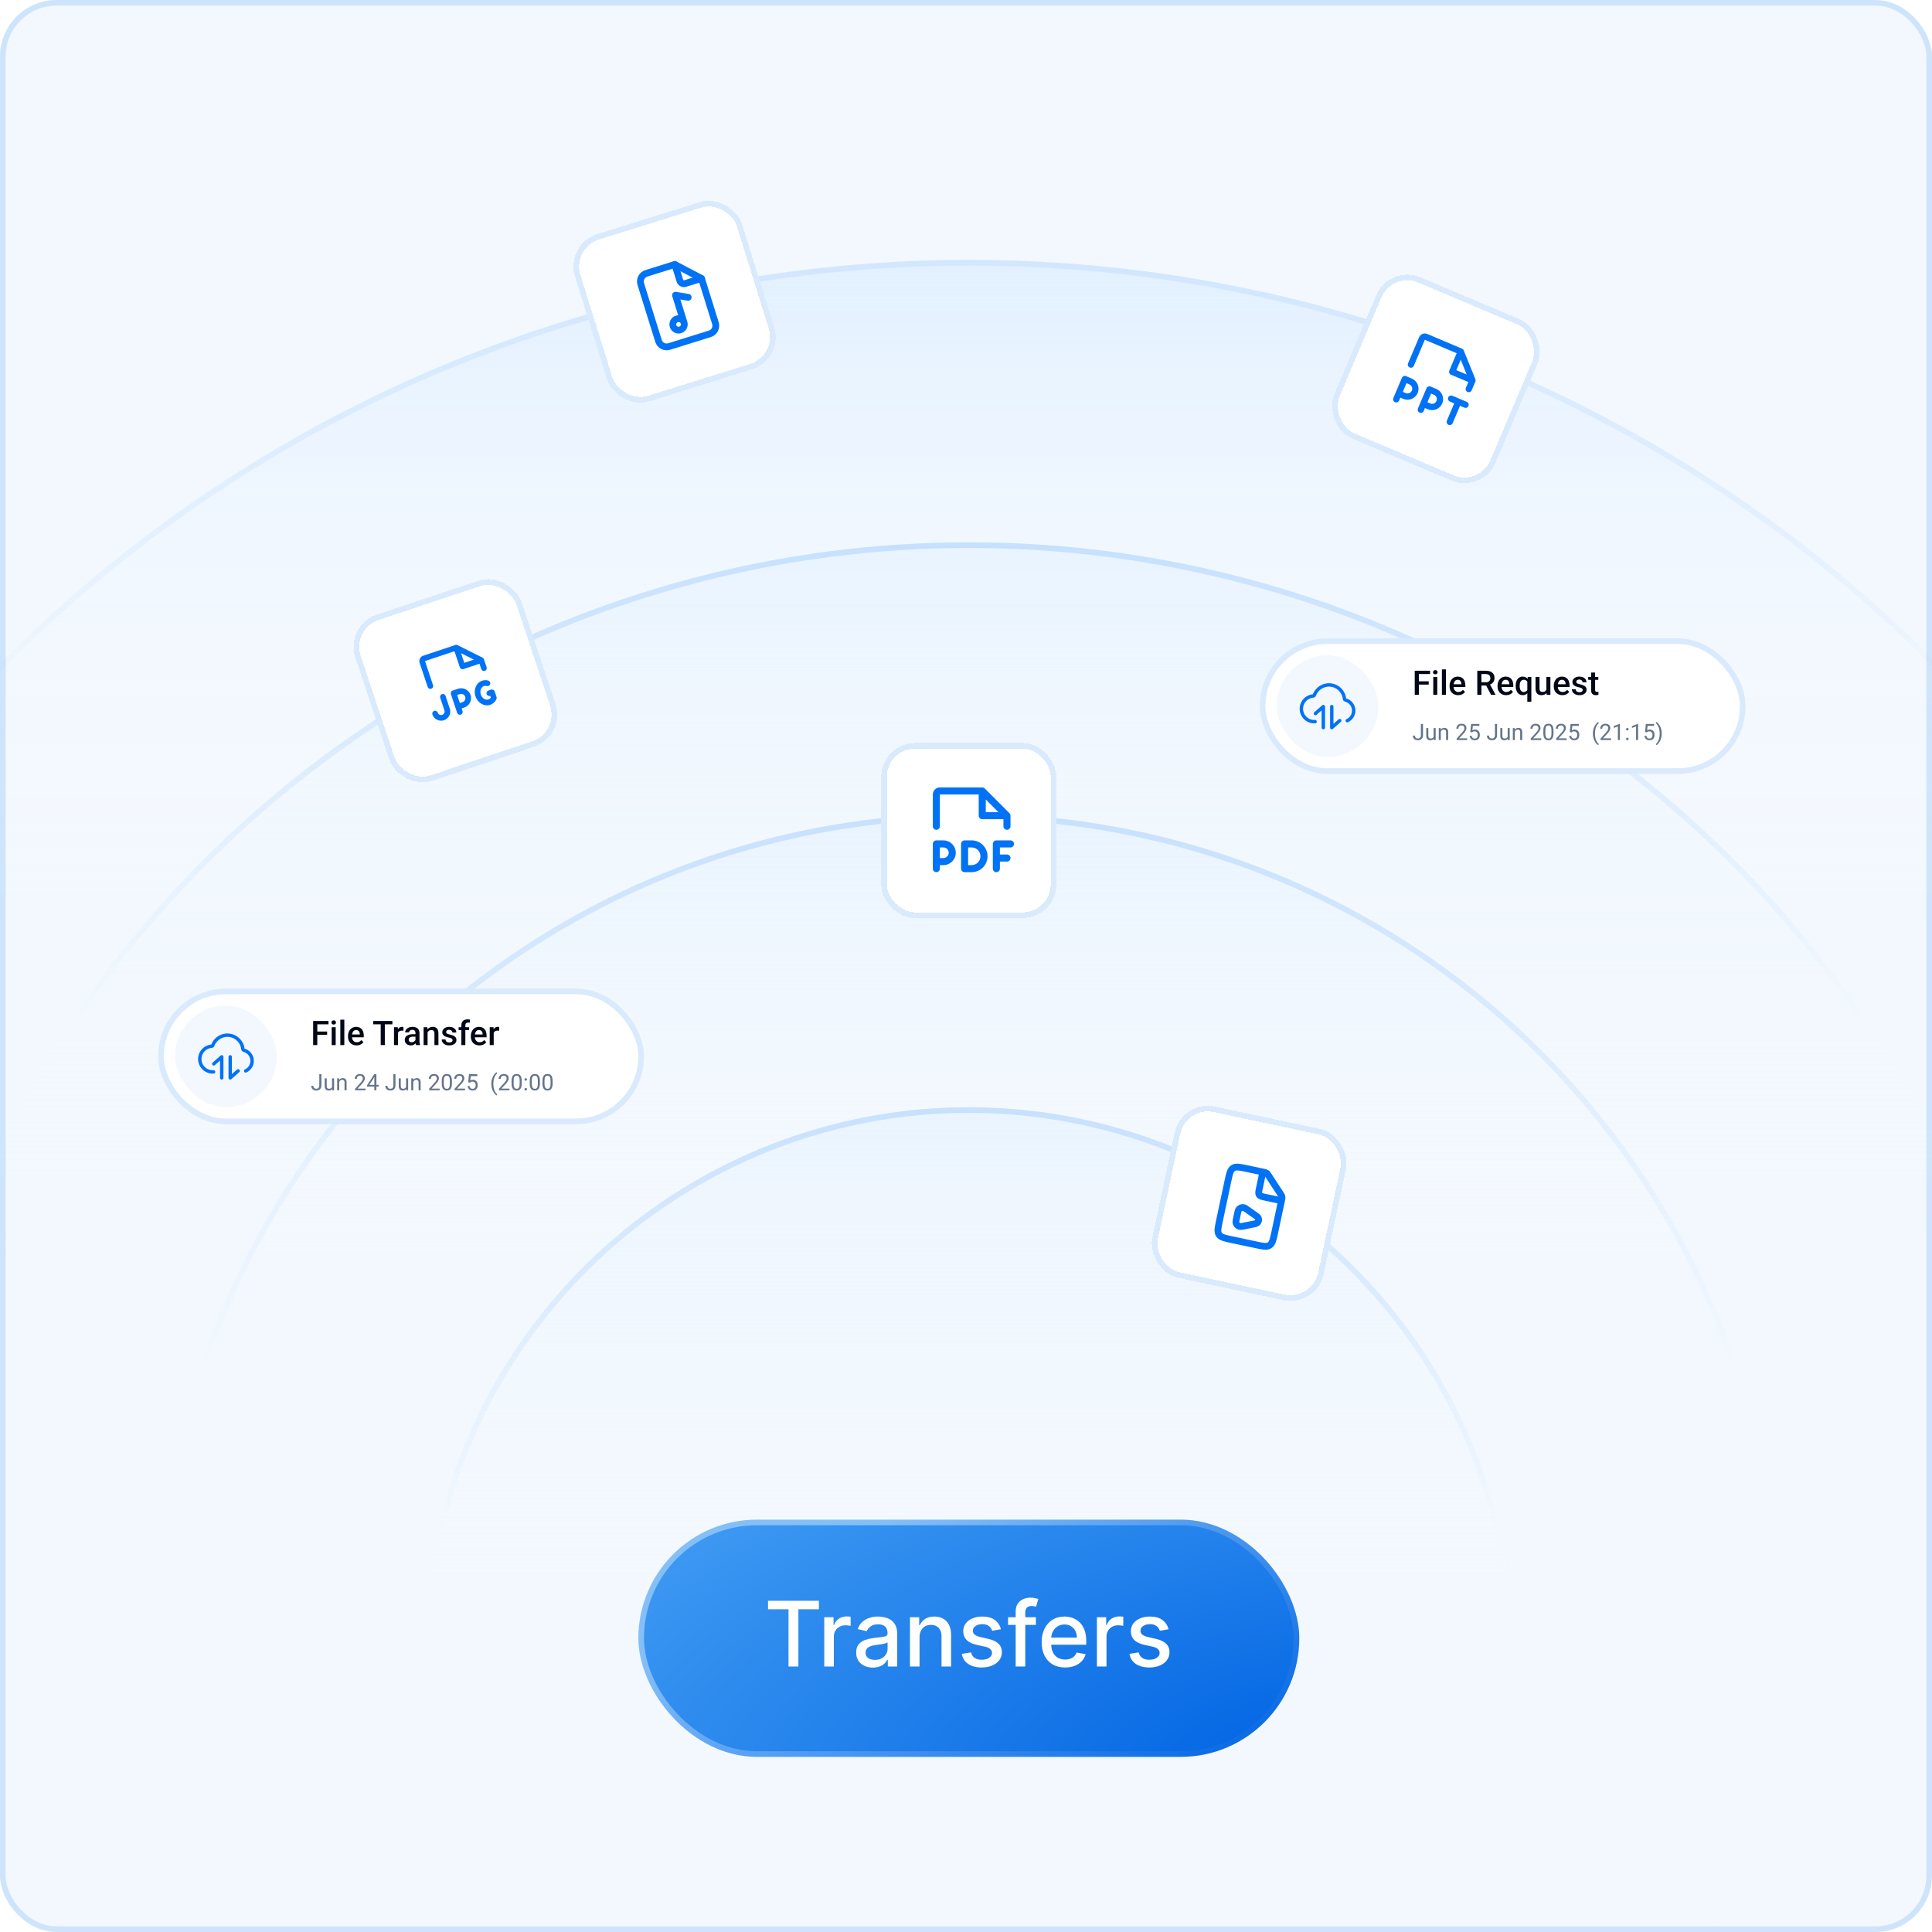 <svg width="342" height="342" viewBox="0 0 342 342" fill="none" xmlns="http://www.w3.org/2000/svg">
<g clip-path="url(#clip0_219_392)">
<rect width="342" height="342" rx="10" fill="#F2F8FE"/>
<circle cx="171.5" cy="287.5" r="241.5" fill="url(#paint0_linear_219_392)"/>
<circle cx="171.5" cy="287.5" r="241" stroke="url(#paint1_linear_219_392)" stroke-opacity="0.15"/>
<circle cx="171.5" cy="287.5" r="191.5" fill="url(#paint2_linear_219_392)"/>
<circle cx="171.5" cy="287.5" r="191" stroke="url(#paint3_linear_219_392)" stroke-opacity="0.15"/>
<circle cx="171.5" cy="287.5" r="143.5" fill="url(#paint4_linear_219_392)"/>
<circle cx="171.5" cy="287.5" r="143" stroke="url(#paint5_linear_219_392)" stroke-opacity="0.15"/>
<circle cx="171.5" cy="292.5" r="96.5" fill="url(#paint6_linear_219_392)"/>
<circle cx="171.5" cy="292.5" r="96" stroke="url(#paint7_linear_219_392)" stroke-opacity="0.15"/>
<g filter="url(#filter0_d_219_392)">
<rect x="245.949" y="44.758" width="31" height="31" rx="6" transform="rotate(22.935 245.949 44.758)" fill="white" shape-rendering="crispEdges"/>
<rect x="246.215" y="45.413" width="30" height="30" rx="5.5" transform="rotate(22.935 246.215 45.413)" stroke="#0072F5" stroke-opacity="0.15" shape-rendering="crispEdges"/>
<g clip-path="url(#clip1_219_392)">
<path d="M259.945 69.865C259.888 70.001 259.779 70.108 259.642 70.164C259.505 70.219 259.352 70.218 259.216 70.16L258.448 69.835L257.148 72.908C257.09 73.044 256.981 73.151 256.845 73.207C256.708 73.262 256.555 73.261 256.419 73.204C256.283 73.146 256.176 73.037 256.12 72.9C256.065 72.764 256.066 72.611 256.123 72.475L257.424 69.402L256.655 69.077C256.52 69.019 256.412 68.91 256.357 68.774C256.301 68.637 256.303 68.484 256.36 68.348C256.417 68.212 256.527 68.105 256.663 68.049C256.8 67.994 256.953 67.995 257.089 68.052L259.65 69.136C259.786 69.194 259.893 69.303 259.948 69.439C260.004 69.576 260.003 69.729 259.945 69.865ZM250.953 67.57C250.752 68.045 250.37 68.421 249.891 68.615C249.413 68.809 248.877 68.805 248.402 68.604L247.89 68.387L247.673 68.899C247.615 69.035 247.506 69.142 247.37 69.198C247.233 69.253 247.08 69.252 246.944 69.195C246.808 69.137 246.701 69.028 246.645 68.891C246.59 68.755 246.591 68.602 246.649 68.466L248.165 64.881C248.223 64.745 248.332 64.637 248.469 64.582C248.605 64.526 248.759 64.528 248.894 64.585L249.919 65.019C250.394 65.22 250.77 65.602 250.964 66.08C251.158 66.558 251.154 67.094 250.953 67.57ZM249.928 67.136C250.015 66.932 250.016 66.703 249.933 66.498C249.85 66.293 249.689 66.129 249.485 66.043L248.973 65.826L248.323 67.363L248.835 67.579C249.039 67.666 249.269 67.667 249.474 67.584C249.679 67.501 249.842 67.34 249.928 67.136ZM255.306 69.412C255.105 69.887 254.723 70.263 254.245 70.457C253.766 70.651 253.23 70.647 252.755 70.446L252.243 70.229L252.026 70.741C251.969 70.877 251.86 70.984 251.723 71.04C251.586 71.095 251.433 71.094 251.297 71.037C251.161 70.979 251.054 70.87 250.999 70.733C250.943 70.597 250.944 70.444 251.002 70.308L252.519 66.723C252.576 66.587 252.685 66.479 252.822 66.424C252.959 66.368 253.112 66.37 253.248 66.427L254.272 66.861C254.747 67.062 255.123 67.444 255.317 67.922C255.511 68.4 255.507 68.936 255.306 69.412ZM254.282 68.978C254.368 68.775 254.37 68.545 254.287 68.34C254.203 68.135 254.042 67.971 253.839 67.885L253.326 67.668L252.676 69.205L253.188 69.421C253.392 69.508 253.622 69.509 253.827 69.426C254.032 69.343 254.196 69.182 254.282 68.978ZM249.249 62.32L251.199 57.71C251.314 57.439 251.533 57.224 251.806 57.113C252.079 57.002 252.385 57.005 252.657 57.12L258.803 59.72C258.87 59.748 258.931 59.79 258.983 59.842C259.034 59.894 259.075 59.955 259.102 60.023L261.17 65.125C261.198 65.193 261.211 65.265 261.211 65.338C261.21 65.411 261.195 65.484 261.167 65.551L260.517 67.087C260.459 67.223 260.35 67.331 260.213 67.386C260.077 67.442 259.923 67.44 259.788 67.383C259.652 67.325 259.544 67.216 259.489 67.08C259.434 66.943 259.435 66.79 259.492 66.654L259.926 65.63L256.853 64.329C256.717 64.272 256.609 64.163 256.554 64.026C256.499 63.889 256.5 63.736 256.557 63.6L257.857 60.528L252.224 58.144L250.273 62.753C250.216 62.889 250.107 62.996 249.97 63.052C249.833 63.107 249.68 63.106 249.544 63.049C249.409 62.991 249.301 62.882 249.246 62.745C249.19 62.609 249.192 62.456 249.249 62.32ZM257.798 63.522L259.635 64.299L258.575 61.685L257.798 63.522Z" fill="#0072F5"/>
</g>
</g>
<g filter="url(#filter1_d_219_392)">
<rect x="100" y="41.227" width="31" height="31" rx="6" transform="rotate(-17.315 100 41.227)" fill="white" shape-rendering="crispEdges"/>
<rect x="100.626" y="41.555" width="30" height="30" rx="5.5" transform="rotate(-17.315 100.626 41.555)" stroke="#0072F5" stroke-opacity="0.15" shape-rendering="crispEdges"/>
<g clip-path="url(#clip2_219_392)">
<path d="M119.456 44.813L120.353 47.692C120.413 47.883 120.545 48.042 120.722 48.135C120.9 48.228 121.106 48.247 121.297 48.188L124.176 47.29" stroke="#0072F5" stroke-width="1.2" stroke-linecap="round" stroke-linejoin="round"/>
<path d="M125.653 57.094L118.456 59.338C118.075 59.457 117.661 59.419 117.307 59.234C116.953 59.048 116.687 58.729 116.568 58.347L113.427 48.272C113.308 47.89 113.346 47.477 113.532 47.123C113.717 46.769 114.036 46.503 114.418 46.384L119.456 44.813L124.176 47.29L126.644 55.206C126.763 55.588 126.725 56.001 126.539 56.355C126.354 56.709 126.035 56.975 125.653 57.094Z" stroke="#0072F5" stroke-width="1.2" stroke-linecap="round" stroke-linejoin="round"/>
<path d="M121.09 55.122C121.17 55.379 121.145 55.658 121.019 55.898C120.894 56.137 120.679 56.316 120.421 56.396C120.163 56.477 119.884 56.451 119.645 56.326C119.406 56.2 119.227 55.985 119.147 55.728C119.066 55.47 119.091 55.191 119.217 54.952C119.342 54.713 119.558 54.533 119.815 54.453C120.073 54.373 120.352 54.398 120.591 54.523C120.83 54.649 121.01 54.864 121.09 55.122ZM121.09 55.122L119.575 50.263L121.822 50.629" stroke="#0072F5" stroke-width="1.2" stroke-linecap="round" stroke-linejoin="round"/>
</g>
</g>
<rect x="113.5" y="269.5" width="116" height="41" rx="20.5" fill="url(#paint8_radial_219_392)"/>
<rect x="113.5" y="269.5" width="116" height="41" rx="20.5" stroke="url(#paint9_linear_219_392)"/>
<path d="M135.955 284.875V283.364H144.96V284.875H141.33V295H139.58V284.875H135.955ZM145.908 295V286.273H147.55V287.659H147.641C147.8 287.189 148.08 286.82 148.482 286.551C148.887 286.278 149.345 286.142 149.857 286.142C149.963 286.142 150.088 286.146 150.232 286.153C150.379 286.161 150.495 286.17 150.578 286.182V287.807C150.51 287.788 150.389 287.767 150.214 287.744C150.04 287.718 149.866 287.705 149.692 287.705C149.29 287.705 148.932 287.79 148.618 287.96C148.307 288.127 148.061 288.36 147.879 288.659C147.697 288.955 147.607 289.292 147.607 289.67V295H145.908ZM154.51 295.193C153.957 295.193 153.457 295.091 153.01 294.886C152.563 294.678 152.209 294.377 151.947 293.983C151.69 293.589 151.561 293.106 151.561 292.534C151.561 292.042 151.656 291.636 151.845 291.318C152.035 291 152.29 290.748 152.612 290.562C152.934 290.377 153.294 290.237 153.692 290.142C154.089 290.047 154.495 289.975 154.908 289.926C155.43 289.866 155.855 289.816 156.18 289.778C156.506 289.737 156.743 289.67 156.891 289.58C157.038 289.489 157.112 289.341 157.112 289.136V289.097C157.112 288.6 156.972 288.216 156.692 287.943C156.415 287.67 156.002 287.534 155.453 287.534C154.881 287.534 154.43 287.661 154.101 287.915C153.775 288.165 153.55 288.443 153.425 288.75L151.828 288.386C152.018 287.856 152.294 287.428 152.658 287.102C153.025 286.773 153.447 286.534 153.925 286.386C154.402 286.235 154.904 286.159 155.43 286.159C155.779 286.159 156.148 286.201 156.538 286.284C156.932 286.364 157.3 286.511 157.641 286.727C157.985 286.943 158.268 287.252 158.487 287.653C158.707 288.051 158.817 288.568 158.817 289.205V295H157.158V293.807H157.089C156.98 294.027 156.815 294.242 156.595 294.455C156.375 294.667 156.093 294.843 155.749 294.983C155.404 295.123 154.991 295.193 154.51 295.193ZM154.879 293.83C155.349 293.83 155.75 293.737 156.084 293.551C156.421 293.366 156.677 293.123 156.851 292.824C157.029 292.521 157.118 292.197 157.118 291.852V290.727C157.057 290.788 156.94 290.845 156.766 290.898C156.595 290.947 156.4 290.991 156.18 291.028C155.961 291.062 155.747 291.095 155.538 291.125C155.33 291.152 155.156 291.174 155.016 291.193C154.686 291.235 154.385 291.305 154.112 291.403C153.843 291.502 153.627 291.644 153.464 291.83C153.305 292.011 153.226 292.254 153.226 292.557C153.226 292.977 153.381 293.295 153.692 293.511C154.002 293.723 154.398 293.83 154.879 293.83ZM162.778 289.818V295H161.08V286.273H162.71V287.693H162.818C163.019 287.231 163.333 286.86 163.761 286.58C164.193 286.299 164.737 286.159 165.392 286.159C165.987 286.159 166.508 286.284 166.955 286.534C167.402 286.78 167.748 287.148 167.994 287.636C168.241 288.125 168.364 288.729 168.364 289.449V295H166.665V289.653C166.665 289.021 166.5 288.527 166.17 288.17C165.841 287.811 165.388 287.631 164.812 287.631C164.419 287.631 164.068 287.716 163.761 287.886C163.458 288.057 163.218 288.307 163.04 288.636C162.866 288.962 162.778 289.356 162.778 289.818ZM177.182 288.403L175.642 288.676C175.578 288.479 175.475 288.292 175.335 288.114C175.199 287.936 175.013 287.79 174.778 287.676C174.544 287.562 174.25 287.506 173.898 287.506C173.417 287.506 173.015 287.614 172.693 287.83C172.371 288.042 172.21 288.316 172.21 288.653C172.21 288.945 172.318 289.18 172.534 289.358C172.75 289.536 173.098 289.682 173.58 289.795L174.966 290.114C175.769 290.299 176.367 290.585 176.761 290.972C177.155 291.358 177.352 291.86 177.352 292.477C177.352 293 177.201 293.466 176.898 293.875C176.598 294.28 176.18 294.598 175.642 294.83C175.108 295.061 174.489 295.176 173.784 295.176C172.807 295.176 172.009 294.968 171.392 294.551C170.775 294.131 170.396 293.534 170.256 292.761L171.898 292.511C172 292.939 172.21 293.263 172.528 293.483C172.847 293.699 173.261 293.807 173.773 293.807C174.33 293.807 174.775 293.691 175.108 293.46C175.441 293.225 175.608 292.939 175.608 292.602C175.608 292.33 175.506 292.1 175.301 291.915C175.1 291.729 174.792 291.589 174.375 291.494L172.898 291.17C172.083 290.985 171.481 290.689 171.091 290.284C170.705 289.879 170.511 289.366 170.511 288.744C170.511 288.229 170.655 287.778 170.943 287.392C171.231 287.006 171.629 286.705 172.136 286.489C172.644 286.269 173.225 286.159 173.881 286.159C174.824 286.159 175.566 286.364 176.108 286.773C176.65 287.178 177.008 287.722 177.182 288.403ZM183.374 286.273V287.636H178.442V286.273H183.374ZM179.794 295V285.261C179.794 284.716 179.913 284.263 180.152 283.903C180.391 283.54 180.707 283.269 181.101 283.091C181.495 282.909 181.923 282.818 182.385 282.818C182.726 282.818 183.018 282.847 183.26 282.903C183.502 282.956 183.682 283.006 183.8 283.051L183.402 284.426C183.322 284.403 183.22 284.377 183.095 284.347C182.97 284.312 182.819 284.295 182.641 284.295C182.228 284.295 181.932 284.398 181.754 284.602C181.58 284.807 181.493 285.102 181.493 285.489V295H179.794ZM188.544 295.176C187.684 295.176 186.944 294.992 186.322 294.625C185.705 294.254 185.228 293.733 184.891 293.062C184.557 292.388 184.391 291.598 184.391 290.693C184.391 289.799 184.557 289.011 184.891 288.33C185.228 287.648 185.697 287.116 186.3 286.733C186.906 286.35 187.614 286.159 188.425 286.159C188.917 286.159 189.394 286.241 189.857 286.403C190.319 286.566 190.733 286.822 191.101 287.17C191.468 287.519 191.758 287.972 191.97 288.528C192.182 289.081 192.288 289.754 192.288 290.545V291.148H185.351V289.875H190.624C190.624 289.428 190.533 289.032 190.351 288.688C190.169 288.339 189.913 288.064 189.584 287.864C189.258 287.663 188.875 287.562 188.436 287.562C187.959 287.562 187.542 287.68 187.186 287.915C186.834 288.146 186.561 288.449 186.368 288.824C186.179 289.195 186.084 289.598 186.084 290.034V291.028C186.084 291.612 186.186 292.108 186.391 292.517C186.599 292.926 186.889 293.239 187.26 293.455C187.631 293.667 188.065 293.773 188.561 293.773C188.883 293.773 189.177 293.727 189.442 293.636C189.707 293.542 189.936 293.402 190.129 293.216C190.322 293.03 190.47 292.801 190.572 292.528L192.18 292.818C192.052 293.292 191.821 293.706 191.487 294.062C191.158 294.415 190.743 294.689 190.243 294.886C189.747 295.08 189.18 295.176 188.544 295.176ZM194.173 295V286.273H195.815V287.659H195.906C196.065 287.189 196.346 286.82 196.747 286.551C197.152 286.278 197.611 286.142 198.122 286.142C198.228 286.142 198.353 286.146 198.497 286.153C198.645 286.161 198.76 286.17 198.844 286.182V287.807C198.776 287.788 198.654 287.767 198.48 287.744C198.306 287.718 198.132 287.705 197.957 287.705C197.556 287.705 197.198 287.79 196.884 287.96C196.573 288.127 196.327 288.36 196.145 288.659C195.963 288.955 195.872 289.292 195.872 289.67V295H194.173ZM206.854 288.403L205.314 288.676C205.25 288.479 205.147 288.292 205.007 288.114C204.871 287.936 204.685 287.79 204.45 287.676C204.215 287.562 203.922 287.506 203.57 287.506C203.089 287.506 202.687 287.614 202.365 287.83C202.043 288.042 201.882 288.316 201.882 288.653C201.882 288.945 201.99 289.18 202.206 289.358C202.422 289.536 202.77 289.682 203.251 289.795L204.638 290.114C205.441 290.299 206.039 290.585 206.433 290.972C206.827 291.358 207.024 291.86 207.024 292.477C207.024 293 206.873 293.466 206.57 293.875C206.27 294.28 205.852 294.598 205.314 294.83C204.78 295.061 204.161 295.176 203.456 295.176C202.479 295.176 201.681 294.968 201.064 294.551C200.446 294.131 200.068 293.534 199.928 292.761L201.57 292.511C201.672 292.939 201.882 293.263 202.2 293.483C202.518 293.699 202.933 293.807 203.445 293.807C204.001 293.807 204.446 293.691 204.78 293.46C205.113 293.225 205.28 292.939 205.28 292.602C205.28 292.33 205.178 292.1 204.973 291.915C204.772 291.729 204.464 291.589 204.047 291.494L202.57 291.17C201.755 290.985 201.153 290.689 200.763 290.284C200.376 289.879 200.183 289.366 200.183 288.744C200.183 288.229 200.327 287.778 200.615 287.392C200.903 287.006 201.301 286.705 201.808 286.489C202.316 286.269 202.897 286.159 203.553 286.159C204.496 286.159 205.238 286.364 205.78 286.773C206.321 287.178 206.679 287.722 206.854 288.403Z" fill="white"/>
<g filter="url(#filter2_d_219_392)">
<rect x="223" y="111" width="86" height="24" rx="12" fill="white"/>
<rect x="223.5" y="111.5" width="85" height="23" rx="11.5" stroke="#0072F5" stroke-opacity="0.15"/>
<path d="M251.169 116.734V121H250.434V116.734H251.169ZM252.909 118.601V119.184H250.981V118.601H252.909ZM253.152 116.734V117.32H250.981V116.734H253.152ZM254.424 117.83V121H253.715V117.83H254.424ZM253.668 116.998C253.668 116.891 253.703 116.802 253.773 116.731C253.846 116.659 253.945 116.623 254.072 116.623C254.197 116.623 254.296 116.659 254.368 116.731C254.44 116.802 254.477 116.891 254.477 116.998C254.477 117.104 254.44 117.191 254.368 117.262C254.296 117.332 254.197 117.367 254.072 117.367C253.945 117.367 253.846 117.332 253.773 117.262C253.703 117.191 253.668 117.104 253.668 116.998ZM255.953 116.5V121H255.244V116.5H255.953ZM258.124 121.059C257.89 121.059 257.678 121.021 257.488 120.944C257.301 120.866 257.141 120.758 257.008 120.619C256.877 120.48 256.776 120.317 256.706 120.13C256.636 119.942 256.601 119.74 256.601 119.523V119.406C256.601 119.158 256.637 118.934 256.709 118.732C256.781 118.531 256.882 118.359 257.011 118.217C257.14 118.072 257.292 117.962 257.468 117.886C257.644 117.81 257.834 117.771 258.039 117.771C258.266 117.771 258.464 117.81 258.634 117.886C258.804 117.962 258.944 118.069 259.056 118.208C259.169 118.345 259.253 118.508 259.308 118.697C259.364 118.887 259.393 119.096 259.393 119.324V119.626H256.943V119.119H258.695V119.063C258.691 118.937 258.666 118.817 258.619 118.706C258.574 118.595 258.505 118.505 258.411 118.437C258.317 118.368 258.192 118.334 258.036 118.334C257.919 118.334 257.814 118.359 257.723 118.41C257.633 118.459 257.558 118.53 257.497 118.624C257.437 118.718 257.39 118.831 257.356 118.964C257.325 119.095 257.31 119.242 257.31 119.406V119.523C257.31 119.662 257.328 119.791 257.365 119.91C257.404 120.027 257.461 120.13 257.535 120.218C257.609 120.306 257.699 120.375 257.805 120.426C257.91 120.475 258.03 120.499 258.165 120.499C258.335 120.499 258.486 120.465 258.619 120.396C258.752 120.328 258.867 120.231 258.965 120.106L259.337 120.467C259.269 120.566 259.18 120.662 259.07 120.754C258.961 120.844 258.827 120.917 258.669 120.974C258.513 121.03 258.331 121.059 258.124 121.059ZM261.508 116.734H263.017C263.341 116.734 263.617 116.783 263.846 116.881C264.074 116.979 264.249 117.123 264.37 117.314C264.493 117.504 264.555 117.738 264.555 118.018C264.555 118.23 264.516 118.418 264.438 118.58C264.359 118.742 264.249 118.879 264.106 118.99C263.964 119.1 263.794 119.185 263.597 119.245L263.374 119.354H262.018L262.012 118.771H263.028C263.204 118.771 263.351 118.739 263.468 118.677C263.585 118.614 263.673 118.529 263.731 118.422C263.792 118.312 263.822 118.189 263.822 118.053C263.822 117.904 263.793 117.775 263.734 117.666C263.678 117.555 263.59 117.47 263.471 117.411C263.352 117.351 263.2 117.32 263.017 117.32H262.243V121H261.508V116.734ZM263.942 121L262.94 119.084L263.711 119.081L264.728 120.962V121H263.942ZM266.614 121.059C266.38 121.059 266.168 121.021 265.979 120.944C265.791 120.866 265.631 120.758 265.498 120.619C265.367 120.48 265.267 120.317 265.196 120.13C265.126 119.942 265.091 119.74 265.091 119.523V119.406C265.091 119.158 265.127 118.934 265.199 118.732C265.271 118.531 265.372 118.359 265.501 118.217C265.63 118.072 265.782 117.962 265.958 117.886C266.134 117.81 266.324 117.771 266.529 117.771C266.756 117.771 266.954 117.81 267.124 117.886C267.294 117.962 267.435 118.069 267.546 118.208C267.659 118.345 267.743 118.508 267.798 118.697C267.854 118.887 267.883 119.096 267.883 119.324V119.626H265.434V119.119H267.186V119.063C267.182 118.937 267.156 118.817 267.109 118.706C267.064 118.595 266.995 118.505 266.901 118.437C266.808 118.368 266.683 118.334 266.526 118.334C266.409 118.334 266.305 118.359 266.213 118.41C266.123 118.459 266.048 118.53 265.987 118.624C265.927 118.718 265.88 118.831 265.847 118.964C265.815 119.095 265.8 119.242 265.8 119.406V119.523C265.8 119.662 265.818 119.791 265.855 119.91C265.895 120.027 265.951 120.13 266.025 120.218C266.1 120.306 266.189 120.375 266.295 120.426C266.4 120.475 266.521 120.499 266.655 120.499C266.825 120.499 266.977 120.465 267.109 120.396C267.242 120.328 267.357 120.231 267.455 120.106L267.827 120.467C267.759 120.566 267.67 120.662 267.561 120.754C267.451 120.844 267.317 120.917 267.159 120.974C267.003 121.03 266.821 121.059 266.614 121.059ZM270.364 122.219V118.46L270.446 117.83H271.076V122.219H270.364ZM268.305 119.447V119.386C268.305 119.146 268.332 118.927 268.387 118.729C268.441 118.53 268.522 118.359 268.63 118.217C268.737 118.074 268.868 117.965 269.022 117.889C269.177 117.811 269.354 117.771 269.556 117.771C269.751 117.771 269.921 117.809 270.065 117.883C270.212 117.957 270.335 118.063 270.435 118.202C270.536 118.339 270.617 118.502 270.678 118.691C270.738 118.881 270.782 119.092 270.81 119.324V119.521C270.784 119.747 270.741 119.954 270.681 120.142C270.62 120.329 270.539 120.491 270.438 120.628C270.336 120.765 270.212 120.871 270.065 120.947C269.919 121.021 269.747 121.059 269.55 121.059C269.353 121.059 269.177 121.019 269.022 120.938C268.868 120.858 268.737 120.746 268.63 120.602C268.524 120.455 268.443 120.284 268.387 120.089C268.332 119.892 268.305 119.678 268.305 119.447ZM269.011 119.386V119.447C269.011 119.592 269.023 119.728 269.049 119.854C269.076 119.979 269.119 120.091 269.178 120.188C269.236 120.284 269.311 120.359 269.4 120.414C269.49 120.469 269.599 120.496 269.726 120.496C269.892 120.496 270.027 120.46 270.133 120.388C270.24 120.315 270.322 120.219 270.379 120.098C270.438 119.975 270.479 119.839 270.502 119.69V119.16C270.488 119.045 270.464 118.938 270.429 118.838C270.394 118.736 270.345 118.648 270.282 118.574C270.222 118.498 270.146 118.439 270.054 118.398C269.964 118.355 269.856 118.334 269.731 118.334C269.604 118.334 269.495 118.361 269.403 118.416C269.312 118.471 269.236 118.547 269.178 118.645C269.121 118.74 269.079 118.852 269.052 118.979C269.024 119.105 269.011 119.241 269.011 119.386ZM273.739 120.253V117.83H274.448V121H273.78L273.739 120.253ZM273.839 119.594L274.076 119.588C274.076 119.801 274.053 119.997 274.006 120.177C273.959 120.354 273.887 120.51 273.789 120.643C273.691 120.773 273.566 120.876 273.414 120.95C273.262 121.022 273.079 121.059 272.866 121.059C272.712 121.059 272.57 121.036 272.441 120.991C272.312 120.946 272.201 120.877 272.107 120.783C272.016 120.689 271.944 120.567 271.894 120.417C271.843 120.267 271.817 120.087 271.817 119.878V117.83H272.523V119.884C272.523 119.999 272.537 120.096 272.564 120.174C272.592 120.25 272.629 120.312 272.676 120.358C272.723 120.405 272.777 120.438 272.84 120.458C272.902 120.478 272.969 120.487 273.039 120.487C273.24 120.487 273.398 120.448 273.514 120.37C273.631 120.29 273.714 120.183 273.763 120.048C273.813 119.913 273.839 119.762 273.839 119.594ZM276.569 121.059C276.335 121.059 276.123 121.021 275.934 120.944C275.746 120.866 275.586 120.758 275.453 120.619C275.322 120.48 275.222 120.317 275.151 120.13C275.081 119.942 275.046 119.74 275.046 119.523V119.406C275.046 119.158 275.082 118.934 275.154 118.732C275.227 118.531 275.327 118.359 275.456 118.217C275.585 118.072 275.737 117.962 275.913 117.886C276.089 117.81 276.279 117.771 276.484 117.771C276.711 117.771 276.909 117.81 277.079 117.886C277.249 117.962 277.39 118.069 277.501 118.208C277.614 118.345 277.698 118.508 277.753 118.697C277.81 118.887 277.838 119.096 277.838 119.324V119.626H275.389V119.119H277.141V119.063C277.137 118.937 277.111 118.817 277.064 118.706C277.02 118.595 276.95 118.505 276.856 118.437C276.763 118.368 276.638 118.334 276.481 118.334C276.364 118.334 276.26 118.359 276.168 118.41C276.078 118.459 276.003 118.53 275.942 118.624C275.882 118.718 275.835 118.831 275.802 118.964C275.771 119.095 275.755 119.242 275.755 119.406V119.523C275.755 119.662 275.773 119.791 275.811 119.91C275.85 120.027 275.906 120.13 275.98 120.218C276.055 120.306 276.145 120.375 276.25 120.426C276.355 120.475 276.476 120.499 276.61 120.499C276.78 120.499 276.932 120.465 277.064 120.396C277.197 120.328 277.312 120.231 277.41 120.106L277.782 120.467C277.714 120.566 277.625 120.662 277.516 120.754C277.406 120.844 277.272 120.917 277.114 120.974C276.958 121.03 276.776 121.059 276.569 121.059ZM280.167 120.142C280.167 120.071 280.149 120.008 280.114 119.951C280.079 119.893 280.012 119.84 279.912 119.793C279.814 119.746 279.67 119.703 279.479 119.664C279.311 119.627 279.156 119.583 279.016 119.532C278.877 119.479 278.758 119.416 278.658 119.342C278.559 119.268 278.481 119.18 278.427 119.078C278.372 118.977 278.345 118.859 278.345 118.727C278.345 118.598 278.373 118.476 278.43 118.36C278.486 118.245 278.567 118.144 278.673 118.056C278.778 117.968 278.906 117.898 279.057 117.848C279.209 117.797 279.379 117.771 279.566 117.771C279.832 117.771 280.06 117.816 280.249 117.906C280.44 117.994 280.587 118.114 280.688 118.267C280.79 118.417 280.841 118.587 280.841 118.776H280.135C280.135 118.692 280.113 118.614 280.07 118.542C280.029 118.468 279.967 118.408 279.883 118.363C279.799 118.316 279.693 118.293 279.566 118.293C279.445 118.293 279.345 118.312 279.265 118.352C279.187 118.389 279.128 118.438 279.089 118.498C279.052 118.559 279.033 118.625 279.033 118.697C279.033 118.75 279.043 118.798 279.062 118.841C279.084 118.882 279.119 118.92 279.168 118.955C279.217 118.988 279.283 119.02 279.367 119.049C279.453 119.078 279.561 119.106 279.689 119.134C279.932 119.185 280.14 119.25 280.313 119.33C280.489 119.408 280.624 119.51 280.718 119.635C280.812 119.758 280.858 119.914 280.858 120.104C280.858 120.244 280.828 120.373 280.768 120.49C280.709 120.605 280.623 120.706 280.51 120.792C280.396 120.876 280.261 120.941 280.103 120.988C279.946 121.035 279.771 121.059 279.575 121.059C279.288 121.059 279.045 121.008 278.846 120.906C278.646 120.803 278.495 120.671 278.392 120.511C278.29 120.349 278.239 120.181 278.239 120.007H278.922C278.93 120.138 278.966 120.242 279.03 120.32C279.097 120.396 279.179 120.452 279.276 120.487C279.376 120.521 279.479 120.537 279.584 120.537C279.711 120.537 279.817 120.521 279.903 120.487C279.989 120.452 280.055 120.405 280.1 120.347C280.145 120.286 280.167 120.218 280.167 120.142ZM282.93 117.83V118.346H281.143V117.83H282.93ZM281.658 117.054H282.364V120.124C282.364 120.222 282.378 120.297 282.405 120.35C282.435 120.4 282.475 120.435 282.525 120.452C282.576 120.47 282.636 120.479 282.704 120.479C282.753 120.479 282.8 120.476 282.845 120.47C282.89 120.464 282.926 120.458 282.953 120.452L282.956 120.991C282.897 121.009 282.829 121.024 282.751 121.038C282.675 121.052 282.587 121.059 282.487 121.059C282.325 121.059 282.182 121.03 282.057 120.974C281.932 120.915 281.834 120.82 281.764 120.689C281.693 120.559 281.658 120.385 281.658 120.168V117.054Z" fill="#020817"/>
<path d="M251.523 128.17V126.156H251.898V128.17C251.898 128.357 251.86 128.516 251.783 128.645C251.706 128.773 251.6 128.872 251.465 128.939C251.331 129.006 251.176 129.039 251.002 129.039C250.827 129.039 250.673 129.009 250.537 128.949C250.402 128.889 250.296 128.798 250.219 128.676C250.142 128.553 250.104 128.399 250.104 128.213H250.48C250.48 128.333 250.503 128.431 250.547 128.508C250.591 128.585 250.652 128.641 250.73 128.678C250.81 128.714 250.9 128.732 251.002 128.732C251.101 128.732 251.189 128.712 251.268 128.67C251.347 128.627 251.41 128.564 251.455 128.48C251.501 128.396 251.523 128.292 251.523 128.17ZM253.775 128.512V126.887H254.139V129H253.793L253.775 128.512ZM253.844 128.066L253.994 128.062C253.994 128.203 253.979 128.333 253.949 128.453C253.921 128.572 253.874 128.674 253.809 128.762C253.743 128.849 253.658 128.917 253.553 128.967C253.447 129.015 253.319 129.039 253.168 129.039C253.065 129.039 252.971 129.024 252.885 128.994C252.8 128.964 252.727 128.918 252.666 128.855C252.605 128.793 252.557 128.712 252.523 128.611C252.491 128.511 252.475 128.391 252.475 128.25V126.887H252.836V128.254C252.836 128.349 252.846 128.428 252.867 128.49C252.889 128.551 252.919 128.6 252.955 128.637C252.993 128.672 253.035 128.697 253.08 128.711C253.127 128.725 253.175 128.732 253.225 128.732C253.378 128.732 253.5 128.703 253.59 128.645C253.68 128.585 253.744 128.505 253.783 128.404C253.824 128.303 253.844 128.19 253.844 128.066ZM255.051 127.338V129H254.689V126.887H255.031L255.051 127.338ZM254.965 127.863L254.814 127.857C254.816 127.713 254.837 127.579 254.879 127.457C254.921 127.333 254.979 127.226 255.055 127.135C255.13 127.044 255.22 126.973 255.324 126.924C255.43 126.873 255.546 126.848 255.674 126.848C255.778 126.848 255.872 126.862 255.955 126.891C256.038 126.918 256.109 126.962 256.168 127.023C256.228 127.085 256.273 127.164 256.305 127.262C256.336 127.358 256.352 127.476 256.352 127.615V129H255.988V127.611C255.988 127.501 255.972 127.412 255.939 127.346C255.907 127.278 255.859 127.229 255.797 127.199C255.734 127.168 255.658 127.152 255.566 127.152C255.477 127.152 255.395 127.171 255.32 127.209C255.247 127.247 255.184 127.299 255.131 127.365C255.079 127.432 255.038 127.508 255.008 127.594C254.979 127.678 254.965 127.768 254.965 127.863ZM259.717 128.703V129H257.855V128.74L258.787 127.703C258.902 127.576 258.99 127.467 259.053 127.379C259.117 127.289 259.161 127.209 259.186 127.139C259.212 127.067 259.225 126.994 259.225 126.92C259.225 126.826 259.205 126.742 259.166 126.666C259.128 126.589 259.072 126.528 258.998 126.482C258.924 126.437 258.834 126.414 258.729 126.414C258.602 126.414 258.497 126.439 258.412 126.488C258.329 126.536 258.266 126.604 258.225 126.691C258.183 126.779 258.162 126.879 258.162 126.992H257.801C257.801 126.832 257.836 126.686 257.906 126.553C257.977 126.42 258.081 126.314 258.219 126.236C258.357 126.157 258.527 126.117 258.729 126.117C258.908 126.117 259.062 126.149 259.189 126.213C259.317 126.275 259.415 126.364 259.482 126.479C259.551 126.592 259.586 126.725 259.586 126.877C259.586 126.96 259.572 127.045 259.543 127.131C259.516 127.215 259.477 127.3 259.428 127.385C259.38 127.469 259.323 127.553 259.258 127.635C259.194 127.717 259.126 127.798 259.053 127.877L258.291 128.703H259.717ZM260.561 127.646L260.271 127.572L260.414 126.156H261.873V126.49H260.721L260.635 127.264C260.687 127.234 260.753 127.206 260.832 127.18C260.913 127.154 261.005 127.141 261.109 127.141C261.241 127.141 261.359 127.163 261.463 127.209C261.567 127.253 261.656 127.317 261.729 127.4C261.803 127.484 261.859 127.584 261.898 127.701C261.938 127.818 261.957 127.949 261.957 128.094C261.957 128.23 261.938 128.356 261.9 128.471C261.864 128.585 261.809 128.686 261.734 128.771C261.66 128.856 261.566 128.922 261.453 128.969C261.341 129.016 261.209 129.039 261.057 129.039C260.942 129.039 260.833 129.023 260.73 128.992C260.629 128.96 260.538 128.911 260.457 128.846C260.378 128.779 260.312 128.697 260.262 128.6C260.212 128.501 260.181 128.385 260.168 128.252H260.512C260.527 128.359 260.559 128.449 260.605 128.521C260.652 128.594 260.714 128.65 260.789 128.688C260.866 128.724 260.955 128.742 261.057 128.742C261.143 128.742 261.219 128.727 261.285 128.697C261.352 128.667 261.408 128.624 261.453 128.568C261.499 128.512 261.533 128.445 261.557 128.365C261.581 128.286 261.594 128.197 261.594 128.098C261.594 128.008 261.581 127.924 261.557 127.848C261.532 127.771 261.495 127.704 261.445 127.646C261.397 127.589 261.338 127.545 261.268 127.514C261.197 127.481 261.117 127.465 261.025 127.465C260.904 127.465 260.812 127.481 260.75 127.514C260.689 127.546 260.626 127.59 260.561 127.646ZM264.633 128.17V126.156H265.008V128.17C265.008 128.357 264.969 128.516 264.893 128.645C264.816 128.773 264.71 128.872 264.574 128.939C264.44 129.006 264.286 129.039 264.111 129.039C263.937 129.039 263.782 129.009 263.646 128.949C263.511 128.889 263.405 128.798 263.328 128.676C263.251 128.553 263.213 128.399 263.213 128.213H263.59C263.59 128.333 263.612 128.431 263.656 128.508C263.701 128.585 263.762 128.641 263.84 128.678C263.919 128.714 264.01 128.732 264.111 128.732C264.21 128.732 264.299 128.712 264.377 128.67C264.456 128.627 264.519 128.564 264.564 128.48C264.61 128.396 264.633 128.292 264.633 128.17ZM266.885 128.512V126.887H267.248V129H266.902L266.885 128.512ZM266.953 128.066L267.104 128.062C267.104 128.203 267.089 128.333 267.059 128.453C267.03 128.572 266.983 128.674 266.918 128.762C266.853 128.849 266.768 128.917 266.662 128.967C266.557 129.015 266.428 129.039 266.277 129.039C266.174 129.039 266.08 129.024 265.994 128.994C265.91 128.964 265.837 128.918 265.775 128.855C265.714 128.793 265.667 128.712 265.633 128.611C265.6 128.511 265.584 128.391 265.584 128.25V126.887H265.945V128.254C265.945 128.349 265.956 128.428 265.977 128.49C265.999 128.551 266.028 128.6 266.064 128.637C266.102 128.672 266.144 128.697 266.189 128.711C266.236 128.725 266.285 128.732 266.334 128.732C266.488 128.732 266.609 128.703 266.699 128.645C266.789 128.585 266.854 128.505 266.893 128.404C266.933 128.303 266.953 128.19 266.953 128.066ZM268.16 127.338V129H267.799V126.887H268.141L268.16 127.338ZM268.074 127.863L267.924 127.857C267.925 127.713 267.947 127.579 267.988 127.457C268.03 127.333 268.089 127.226 268.164 127.135C268.24 127.044 268.329 126.973 268.434 126.924C268.539 126.873 268.656 126.848 268.783 126.848C268.887 126.848 268.981 126.862 269.064 126.891C269.148 126.918 269.219 126.962 269.277 127.023C269.337 127.085 269.383 127.164 269.414 127.262C269.445 127.358 269.461 127.476 269.461 127.615V129H269.098V127.611C269.098 127.501 269.081 127.412 269.049 127.346C269.016 127.278 268.969 127.229 268.906 127.199C268.844 127.168 268.767 127.152 268.676 127.152C268.586 127.152 268.504 127.171 268.43 127.209C268.357 127.247 268.294 127.299 268.24 127.365C268.188 127.432 268.147 127.508 268.117 127.594C268.089 127.678 268.074 127.768 268.074 127.863ZM272.826 128.703V129H270.965V128.74L271.896 127.703C272.011 127.576 272.1 127.467 272.162 127.379C272.226 127.289 272.27 127.209 272.295 127.139C272.321 127.067 272.334 126.994 272.334 126.92C272.334 126.826 272.314 126.742 272.275 126.666C272.238 126.589 272.182 126.528 272.107 126.482C272.033 126.437 271.943 126.414 271.838 126.414C271.712 126.414 271.606 126.439 271.521 126.488C271.438 126.536 271.376 126.604 271.334 126.691C271.292 126.779 271.271 126.879 271.271 126.992H270.91C270.91 126.832 270.945 126.686 271.016 126.553C271.086 126.42 271.19 126.314 271.328 126.236C271.466 126.157 271.636 126.117 271.838 126.117C272.018 126.117 272.171 126.149 272.299 126.213C272.426 126.275 272.524 126.364 272.592 126.479C272.661 126.592 272.695 126.725 272.695 126.877C272.695 126.96 272.681 127.045 272.652 127.131C272.625 127.215 272.587 127.3 272.537 127.385C272.489 127.469 272.432 127.553 272.367 127.635C272.303 127.717 272.235 127.798 272.162 127.877L271.4 128.703H272.826ZM274.998 127.352V127.785C274.998 128.018 274.977 128.215 274.936 128.375C274.894 128.535 274.834 128.664 274.756 128.762C274.678 128.859 274.583 128.93 274.473 128.975C274.363 129.018 274.24 129.039 274.102 129.039C273.992 129.039 273.891 129.025 273.799 128.998C273.706 128.971 273.623 128.927 273.549 128.867C273.476 128.806 273.413 128.727 273.361 128.629C273.309 128.531 273.27 128.413 273.242 128.273C273.215 128.134 273.201 127.971 273.201 127.785V127.352C273.201 127.118 273.222 126.923 273.264 126.766C273.307 126.608 273.367 126.482 273.445 126.387C273.523 126.29 273.617 126.221 273.727 126.18C273.837 126.138 273.961 126.117 274.098 126.117C274.208 126.117 274.31 126.131 274.402 126.158C274.496 126.184 274.579 126.227 274.652 126.285C274.725 126.342 274.787 126.419 274.838 126.516C274.89 126.611 274.93 126.727 274.957 126.865C274.984 127.003 274.998 127.165 274.998 127.352ZM274.635 127.844V127.291C274.635 127.163 274.627 127.051 274.611 126.955C274.597 126.857 274.576 126.774 274.547 126.705C274.518 126.636 274.482 126.58 274.438 126.537C274.395 126.494 274.344 126.463 274.287 126.443C274.231 126.423 274.168 126.412 274.098 126.412C274.012 126.412 273.936 126.428 273.869 126.461C273.803 126.492 273.747 126.542 273.701 126.611C273.657 126.68 273.623 126.771 273.6 126.883C273.576 126.995 273.564 127.131 273.564 127.291V127.844C273.564 127.971 273.572 128.084 273.586 128.182C273.602 128.279 273.624 128.364 273.654 128.436C273.684 128.506 273.721 128.564 273.764 128.609C273.807 128.655 273.856 128.689 273.912 128.711C273.969 128.732 274.033 128.742 274.102 128.742C274.19 128.742 274.268 128.725 274.334 128.691C274.4 128.658 274.456 128.605 274.5 128.533C274.546 128.46 274.579 128.367 274.602 128.254C274.624 128.139 274.635 128.003 274.635 127.844ZM277.326 128.703V129H275.465V128.74L276.396 127.703C276.511 127.576 276.6 127.467 276.662 127.379C276.726 127.289 276.77 127.209 276.795 127.139C276.821 127.067 276.834 126.994 276.834 126.92C276.834 126.826 276.814 126.742 276.775 126.666C276.738 126.589 276.682 126.528 276.607 126.482C276.533 126.437 276.443 126.414 276.338 126.414C276.212 126.414 276.106 126.439 276.021 126.488C275.938 126.536 275.876 126.604 275.834 126.691C275.792 126.779 275.771 126.879 275.771 126.992H275.41C275.41 126.832 275.445 126.686 275.516 126.553C275.586 126.42 275.69 126.314 275.828 126.236C275.966 126.157 276.136 126.117 276.338 126.117C276.518 126.117 276.671 126.149 276.799 126.213C276.926 126.275 277.024 126.364 277.092 126.479C277.161 126.592 277.195 126.725 277.195 126.877C277.195 126.96 277.181 127.045 277.152 127.131C277.125 127.215 277.087 127.3 277.037 127.385C276.989 127.469 276.932 127.553 276.867 127.635C276.803 127.717 276.735 127.798 276.662 127.877L275.9 128.703H277.326ZM278.17 127.646L277.881 127.572L278.023 126.156H279.482V126.49H278.33L278.244 127.264C278.296 127.234 278.362 127.206 278.441 127.18C278.522 127.154 278.615 127.141 278.719 127.141C278.85 127.141 278.968 127.163 279.072 127.209C279.176 127.253 279.265 127.317 279.338 127.4C279.412 127.484 279.469 127.584 279.508 127.701C279.547 127.818 279.566 127.949 279.566 128.094C279.566 128.23 279.548 128.356 279.51 128.471C279.473 128.585 279.418 128.686 279.344 128.771C279.27 128.856 279.176 128.922 279.062 128.969C278.951 129.016 278.818 129.039 278.666 129.039C278.551 129.039 278.443 129.023 278.34 128.992C278.238 128.96 278.147 128.911 278.066 128.846C277.987 128.779 277.922 128.697 277.871 128.6C277.822 128.501 277.79 128.385 277.777 128.252H278.121C278.137 128.359 278.168 128.449 278.215 128.521C278.262 128.594 278.323 128.65 278.398 128.688C278.475 128.724 278.564 128.742 278.666 128.742C278.752 128.742 278.828 128.727 278.895 128.697C278.961 128.667 279.017 128.624 279.062 128.568C279.108 128.512 279.143 128.445 279.166 128.365C279.191 128.286 279.203 128.197 279.203 128.098C279.203 128.008 279.191 127.924 279.166 127.848C279.141 127.771 279.104 127.704 279.055 127.646C279.007 127.589 278.947 127.545 278.877 127.514C278.807 127.481 278.726 127.465 278.635 127.465C278.514 127.465 278.422 127.481 278.359 127.514C278.298 127.546 278.235 127.59 278.17 127.646ZM281.973 127.863V127.844C281.973 127.56 282.005 127.303 282.068 127.074C282.132 126.844 282.214 126.642 282.312 126.469C282.411 126.296 282.516 126.152 282.625 126.039C282.734 125.924 282.835 125.842 282.928 125.791L283.004 126.029C282.927 126.088 282.849 126.169 282.77 126.271C282.691 126.374 282.619 126.501 282.553 126.65C282.488 126.8 282.435 126.974 282.395 127.172C282.354 127.37 282.334 127.592 282.334 127.84V127.867C282.334 128.115 282.354 128.338 282.395 128.537C282.435 128.735 282.488 128.91 282.553 129.061C282.619 129.212 282.691 129.34 282.77 129.445C282.849 129.552 282.927 129.637 283.004 129.699L282.928 129.918C282.835 129.867 282.734 129.785 282.625 129.67C282.516 129.557 282.411 129.413 282.312 129.24C282.214 129.068 282.132 128.867 282.068 128.637C282.005 128.406 281.973 128.148 281.973 127.863ZM285.182 128.703V129H283.32V128.74L284.252 127.703C284.367 127.576 284.455 127.467 284.518 127.379C284.581 127.289 284.626 127.209 284.65 127.139C284.676 127.067 284.689 126.994 284.689 126.92C284.689 126.826 284.67 126.742 284.631 126.666C284.593 126.589 284.537 126.528 284.463 126.482C284.389 126.437 284.299 126.414 284.193 126.414C284.067 126.414 283.962 126.439 283.877 126.488C283.794 126.536 283.731 126.604 283.689 126.691C283.648 126.779 283.627 126.879 283.627 126.992H283.266C283.266 126.832 283.301 126.686 283.371 126.553C283.441 126.42 283.546 126.314 283.684 126.236C283.822 126.157 283.992 126.117 284.193 126.117C284.373 126.117 284.527 126.149 284.654 126.213C284.782 126.275 284.88 126.364 284.947 126.479C285.016 126.592 285.051 126.725 285.051 126.877C285.051 126.96 285.036 127.045 285.008 127.131C284.98 127.215 284.942 127.3 284.893 127.385C284.844 127.469 284.788 127.553 284.723 127.635C284.659 127.717 284.59 127.798 284.518 127.877L283.756 128.703H285.182ZM286.756 126.141V129H286.395V126.592L285.666 126.857V126.531L286.699 126.141H286.756ZM287.842 128.809C287.842 128.747 287.861 128.696 287.898 128.654C287.938 128.611 287.993 128.59 288.066 128.59C288.139 128.59 288.195 128.611 288.232 128.654C288.271 128.696 288.291 128.747 288.291 128.809C288.291 128.868 288.271 128.919 288.232 128.961C288.195 129.003 288.139 129.023 288.066 129.023C287.993 129.023 287.938 129.003 287.898 128.961C287.861 128.919 287.842 128.868 287.842 128.809ZM287.844 127.084C287.844 127.023 287.863 126.971 287.9 126.93C287.939 126.887 287.995 126.865 288.068 126.865C288.141 126.865 288.197 126.887 288.234 126.93C288.273 126.971 288.293 127.023 288.293 127.084C288.293 127.144 288.273 127.195 288.234 127.236C288.197 127.278 288.141 127.299 288.068 127.299C287.995 127.299 287.939 127.278 287.9 127.236C287.863 127.195 287.844 127.144 287.844 127.084ZM289.975 126.141V129H289.613V126.592L288.885 126.857V126.531L289.918 126.141H289.975ZM291.494 127.646L291.205 127.572L291.348 126.156H292.807V126.49H291.654L291.568 127.264C291.62 127.234 291.686 127.206 291.766 127.18C291.846 127.154 291.939 127.141 292.043 127.141C292.174 127.141 292.292 127.163 292.396 127.209C292.501 127.253 292.589 127.317 292.662 127.4C292.736 127.484 292.793 127.584 292.832 127.701C292.871 127.818 292.891 127.949 292.891 128.094C292.891 128.23 292.872 128.356 292.834 128.471C292.798 128.585 292.742 128.686 292.668 128.771C292.594 128.856 292.5 128.922 292.387 128.969C292.275 129.016 292.143 129.039 291.99 129.039C291.876 129.039 291.767 129.023 291.664 128.992C291.562 128.96 291.471 128.911 291.391 128.846C291.311 128.779 291.246 128.697 291.195 128.6C291.146 128.501 291.115 128.385 291.102 128.252H291.445C291.461 128.359 291.492 128.449 291.539 128.521C291.586 128.594 291.647 128.65 291.723 128.688C291.799 128.724 291.889 128.742 291.99 128.742C292.076 128.742 292.152 128.727 292.219 128.697C292.285 128.667 292.341 128.624 292.387 128.568C292.432 128.512 292.467 128.445 292.49 128.365C292.515 128.286 292.527 128.197 292.527 128.098C292.527 128.008 292.515 127.924 292.49 127.848C292.465 127.771 292.428 127.704 292.379 127.646C292.331 127.589 292.271 127.545 292.201 127.514C292.131 127.481 292.05 127.465 291.959 127.465C291.838 127.465 291.746 127.481 291.684 127.514C291.622 127.546 291.559 127.59 291.494 127.646ZM294.158 127.844V127.863C294.158 128.148 294.126 128.406 294.062 128.637C293.999 128.867 293.917 129.068 293.818 129.24C293.719 129.413 293.615 129.557 293.506 129.67C293.396 129.785 293.296 129.867 293.203 129.918L293.127 129.699C293.204 129.641 293.281 129.559 293.359 129.453C293.438 129.349 293.51 129.22 293.576 129.066C293.643 128.914 293.696 128.738 293.736 128.539C293.777 128.339 293.797 128.115 293.797 127.867V127.84C293.797 127.592 293.775 127.369 293.732 127.17C293.689 126.969 293.633 126.793 293.564 126.641C293.497 126.488 293.424 126.36 293.346 126.256C293.269 126.15 293.196 126.069 293.127 126.012L293.203 125.791C293.296 125.842 293.396 125.924 293.506 126.039C293.615 126.152 293.719 126.296 293.818 126.469C293.917 126.642 293.999 126.844 294.062 127.074C294.126 127.303 294.158 127.56 294.158 127.844Z" fill="#64748B"/>
<rect x="226" y="114" width="18" height="18" rx="9" fill="#F2F8FE"/>
<path d="M232.846 124.32L234.252 123.078V126.804" stroke="#0072F5" stroke-width="0.6" stroke-linecap="round" stroke-linejoin="round"/>
<path d="M237.155 125.562L235.749 126.804V123.078" stroke="#0072F5" stroke-width="0.6" stroke-linecap="round" stroke-linejoin="round"/>
<path d="M232.8 125.745C232.196 125.785 231.602 125.584 231.146 125.186C230.691 124.788 230.412 124.225 230.372 123.622C230.331 123.019 230.532 122.424 230.93 121.968C231.127 121.743 231.367 121.558 231.635 121.426C231.904 121.293 232.196 121.214 232.494 121.194C232.525 121.195 232.556 121.186 232.582 121.17C232.609 121.154 232.63 121.131 232.644 121.103C232.85 120.506 233.255 119.997 233.79 119.662C234.326 119.327 234.961 119.185 235.588 119.261C236.215 119.337 236.798 119.626 237.238 120.08C237.678 120.533 237.95 121.124 238.007 121.753C238.012 121.786 238.026 121.817 238.048 121.843C238.07 121.868 238.098 121.886 238.131 121.896C238.595 122.005 239.003 122.281 239.278 122.672C239.553 123.062 239.675 123.539 239.621 124.014C239.568 124.488 239.342 124.926 238.987 125.245C238.837 125.379 238.669 125.489 238.489 125.57" stroke="#0072F5" stroke-width="0.6" stroke-linecap="round" stroke-linejoin="round"/>
</g>
<g filter="url(#filter3_d_219_392)">
<rect x="28" y="173" width="86" height="24" rx="12" fill="white"/>
<rect x="28.5" y="173.5" width="85" height="23" rx="11.5" stroke="#0072F5" stroke-opacity="0.15"/>
<path d="M56.169 178.734V183H55.434V178.734H56.169ZM57.909 180.601V181.184H55.981V180.601H57.909ZM58.152 178.734V179.32H55.981V178.734H58.152ZM59.424 179.83V183H58.715V179.83H59.424ZM58.668 178.998C58.668 178.891 58.703 178.802 58.773 178.731C58.846 178.659 58.945 178.623 59.072 178.623C59.197 178.623 59.296 178.659 59.368 178.731C59.44 178.802 59.477 178.891 59.477 178.998C59.477 179.104 59.44 179.191 59.368 179.262C59.296 179.332 59.197 179.367 59.072 179.367C58.945 179.367 58.846 179.332 58.773 179.262C58.703 179.191 58.668 179.104 58.668 178.998ZM60.953 178.5V183H60.244V178.5H60.953ZM63.124 183.059C62.89 183.059 62.678 183.021 62.488 182.944C62.301 182.866 62.141 182.758 62.008 182.619C61.877 182.48 61.776 182.317 61.706 182.13C61.636 181.942 61.601 181.74 61.601 181.523V181.406C61.601 181.158 61.637 180.934 61.709 180.732C61.781 180.531 61.882 180.359 62.011 180.217C62.14 180.072 62.292 179.962 62.468 179.886C62.644 179.81 62.834 179.771 63.039 179.771C63.266 179.771 63.464 179.81 63.634 179.886C63.804 179.962 63.944 180.069 64.056 180.208C64.169 180.345 64.253 180.508 64.308 180.697C64.364 180.887 64.393 181.096 64.393 181.324V181.626H61.943V181.119H63.695V181.063C63.691 180.937 63.666 180.817 63.619 180.706C63.574 180.595 63.505 180.505 63.411 180.437C63.317 180.368 63.192 180.334 63.036 180.334C62.919 180.334 62.815 180.359 62.723 180.41C62.633 180.459 62.558 180.53 62.497 180.624C62.437 180.718 62.39 180.831 62.356 180.964C62.325 181.095 62.31 181.242 62.31 181.406V181.523C62.31 181.662 62.328 181.791 62.365 181.91C62.404 182.027 62.461 182.13 62.535 182.218C62.609 182.306 62.699 182.375 62.805 182.426C62.91 182.475 63.03 182.499 63.165 182.499C63.335 182.499 63.486 182.465 63.619 182.396C63.752 182.328 63.867 182.231 63.965 182.106L64.337 182.467C64.269 182.566 64.18 182.662 64.07 182.754C63.961 182.844 63.827 182.917 63.669 182.974C63.513 183.03 63.331 183.059 63.124 183.059ZM68.122 178.734V183H67.393V178.734H68.122ZM69.461 178.734V179.32H66.065V178.734H69.461ZM70.451 180.434V183H69.745V179.83H70.419L70.451 180.434ZM71.421 179.81L71.415 180.466C71.372 180.458 71.325 180.452 71.274 180.448C71.226 180.444 71.177 180.442 71.128 180.442C71.007 180.442 70.9 180.46 70.809 180.495C70.717 180.528 70.64 180.577 70.577 180.642C70.517 180.704 70.47 180.78 70.436 180.87C70.403 180.96 70.384 181.061 70.378 181.172L70.217 181.184C70.217 180.984 70.236 180.8 70.275 180.63C70.314 180.46 70.373 180.311 70.451 180.182C70.531 180.053 70.631 179.952 70.75 179.88C70.871 179.808 71.011 179.771 71.169 179.771C71.212 179.771 71.258 179.775 71.307 179.783C71.357 179.791 71.395 179.8 71.421 179.81ZM73.545 182.364V180.853C73.545 180.739 73.524 180.642 73.483 180.56C73.442 180.478 73.38 180.414 73.296 180.369C73.214 180.324 73.11 180.302 72.985 180.302C72.87 180.302 72.77 180.321 72.686 180.36C72.603 180.399 72.537 180.452 72.49 180.519C72.443 180.585 72.42 180.66 72.42 180.744H71.717C71.717 180.619 71.747 180.498 71.808 180.381C71.868 180.264 71.956 180.159 72.071 180.067C72.186 179.976 72.324 179.903 72.484 179.851C72.644 179.798 72.824 179.771 73.023 179.771C73.262 179.771 73.473 179.812 73.656 179.892C73.842 179.972 73.987 180.093 74.093 180.255C74.2 180.415 74.254 180.616 74.254 180.858V182.268C74.254 182.412 74.264 182.542 74.283 182.657C74.305 182.771 74.335 182.869 74.374 182.953V183H73.65C73.617 182.924 73.591 182.827 73.571 182.71C73.554 182.591 73.545 182.476 73.545 182.364ZM73.647 181.072L73.653 181.509H73.147C73.016 181.509 72.9 181.521 72.801 181.547C72.701 181.57 72.618 181.605 72.552 181.652C72.485 181.699 72.436 181.756 72.402 181.822C72.369 181.889 72.353 181.964 72.353 182.048C72.353 182.132 72.372 182.209 72.411 182.279C72.45 182.348 72.507 182.401 72.581 182.44C72.657 182.479 72.749 182.499 72.856 182.499C73.001 182.499 73.127 182.47 73.234 182.411C73.344 182.351 73.43 182.277 73.492 182.191C73.555 182.104 73.588 182.021 73.592 181.942L73.82 182.256C73.797 182.336 73.757 182.422 73.7 182.514C73.644 182.605 73.569 182.693 73.478 182.777C73.388 182.859 73.279 182.927 73.152 182.979C73.027 183.032 72.883 183.059 72.719 183.059C72.512 183.059 72.327 183.018 72.165 182.936C72.003 182.852 71.876 182.739 71.784 182.599C71.692 182.456 71.647 182.295 71.647 182.115C71.647 181.947 71.678 181.799 71.74 181.67C71.805 181.539 71.898 181.43 72.022 181.342C72.147 181.254 72.299 181.188 72.478 181.143C72.658 181.096 72.863 181.072 73.094 181.072H73.647ZM75.692 180.507V183H74.986V179.83H75.651L75.692 180.507ZM75.566 181.298L75.338 181.295C75.34 181.07 75.371 180.864 75.432 180.677C75.494 180.489 75.58 180.328 75.689 180.193C75.801 180.059 75.934 179.955 76.088 179.883C76.242 179.809 76.414 179.771 76.603 179.771C76.756 179.771 76.894 179.793 77.017 179.836C77.142 179.877 77.248 179.944 77.336 180.038C77.426 180.132 77.494 180.254 77.541 180.404C77.588 180.553 77.611 180.735 77.611 180.952V183H76.902V180.949C76.902 180.797 76.88 180.677 76.835 180.589C76.792 180.499 76.728 180.436 76.644 180.398C76.562 180.359 76.46 180.34 76.337 180.34C76.216 180.34 76.107 180.365 76.012 180.416C75.916 180.467 75.835 180.536 75.769 180.624C75.704 180.712 75.654 180.813 75.619 180.929C75.584 181.044 75.566 181.167 75.566 181.298ZM80.11 182.142C80.11 182.071 80.093 182.008 80.058 181.951C80.022 181.893 79.955 181.84 79.856 181.793C79.758 181.746 79.613 181.703 79.422 181.664C79.254 181.627 79.1 181.583 78.959 181.532C78.82 181.479 78.701 181.416 78.602 181.342C78.502 181.268 78.425 181.18 78.37 181.078C78.315 180.977 78.288 180.859 78.288 180.727C78.288 180.598 78.316 180.476 78.373 180.36C78.43 180.245 78.511 180.144 78.616 180.056C78.722 179.968 78.85 179.898 79 179.848C79.152 179.797 79.322 179.771 79.51 179.771C79.775 179.771 80.003 179.816 80.192 179.906C80.384 179.994 80.53 180.114 80.632 180.267C80.733 180.417 80.784 180.587 80.784 180.776H80.078C80.078 180.692 80.057 180.614 80.014 180.542C79.973 180.468 79.91 180.408 79.826 180.363C79.742 180.316 79.637 180.293 79.51 180.293C79.389 180.293 79.288 180.312 79.208 180.352C79.13 180.389 79.071 180.438 79.032 180.498C78.995 180.559 78.977 180.625 78.977 180.697C78.977 180.75 78.986 180.798 79.006 180.841C79.027 180.882 79.062 180.92 79.111 180.955C79.16 180.988 79.227 181.02 79.311 181.049C79.397 181.078 79.504 181.106 79.633 181.134C79.875 181.185 80.083 181.25 80.257 181.33C80.433 181.408 80.567 181.51 80.661 181.635C80.755 181.758 80.802 181.914 80.802 182.104C80.802 182.244 80.772 182.373 80.711 182.49C80.652 182.605 80.566 182.706 80.453 182.792C80.34 182.876 80.204 182.941 80.046 182.988C79.89 183.035 79.714 183.059 79.519 183.059C79.231 183.059 78.988 183.008 78.789 182.906C78.59 182.803 78.439 182.671 78.335 182.511C78.233 182.349 78.183 182.181 78.183 182.007H78.865C78.873 182.138 78.909 182.242 78.974 182.32C79.04 182.396 79.122 182.452 79.22 182.487C79.319 182.521 79.422 182.537 79.527 182.537C79.654 182.537 79.761 182.521 79.847 182.487C79.933 182.452 79.998 182.405 80.043 182.347C80.088 182.286 80.11 182.218 80.11 182.142ZM82.375 183H81.669V179.525C81.669 179.289 81.713 179.091 81.801 178.931C81.891 178.769 82.019 178.646 82.185 178.564C82.351 178.48 82.547 178.438 82.773 178.438C82.844 178.438 82.913 178.443 82.981 178.453C83.05 178.461 83.116 178.474 83.181 178.491L83.163 179.036C83.124 179.026 83.081 179.02 83.034 179.016C82.989 179.012 82.94 179.01 82.888 179.01C82.78 179.01 82.688 179.03 82.609 179.071C82.533 179.11 82.475 179.168 82.434 179.244C82.394 179.32 82.375 179.414 82.375 179.525V183ZM83.028 179.83V180.346H81.183V179.83H83.028ZM84.868 183.059C84.634 183.059 84.422 183.021 84.232 182.944C84.045 182.866 83.885 182.758 83.752 182.619C83.621 182.48 83.52 182.317 83.45 182.13C83.38 181.942 83.345 181.74 83.345 181.523V181.406C83.345 181.158 83.381 180.934 83.453 180.732C83.525 180.531 83.626 180.359 83.755 180.217C83.884 180.072 84.036 179.962 84.212 179.886C84.388 179.81 84.578 179.771 84.783 179.771C85.01 179.771 85.208 179.81 85.378 179.886C85.548 179.962 85.689 180.069 85.8 180.208C85.913 180.345 85.997 180.508 86.052 180.697C86.108 180.887 86.137 181.096 86.137 181.324V181.626H83.688V181.119H85.439V181.063C85.436 180.937 85.41 180.817 85.363 180.706C85.318 180.595 85.249 180.505 85.155 180.437C85.061 180.368 84.936 180.334 84.78 180.334C84.663 180.334 84.559 180.359 84.467 180.41C84.377 180.459 84.302 180.53 84.241 180.624C84.181 180.718 84.134 180.831 84.101 180.964C84.069 181.095 84.054 181.242 84.054 181.406V181.523C84.054 181.662 84.072 181.791 84.109 181.91C84.148 182.027 84.205 182.13 84.279 182.218C84.353 182.306 84.443 182.375 84.549 182.426C84.654 182.475 84.774 182.499 84.909 182.499C85.079 182.499 85.231 182.465 85.363 182.396C85.496 182.328 85.611 182.231 85.709 182.106L86.081 182.467C86.013 182.566 85.924 182.662 85.814 182.754C85.705 182.844 85.571 182.917 85.413 182.974C85.257 183.03 85.075 183.059 84.868 183.059ZM87.397 180.434V183H86.69V179.83H87.364L87.397 180.434ZM88.366 179.81L88.36 180.466C88.317 180.458 88.27 180.452 88.22 180.448C88.171 180.444 88.122 180.442 88.073 180.442C87.952 180.442 87.846 180.46 87.754 180.495C87.662 180.528 87.585 180.577 87.522 180.642C87.462 180.704 87.415 180.78 87.382 180.87C87.349 180.96 87.329 181.061 87.323 181.172L87.162 181.184C87.162 180.984 87.182 180.8 87.221 180.63C87.26 180.46 87.318 180.311 87.397 180.182C87.477 180.053 87.576 179.952 87.695 179.88C87.816 179.808 87.956 179.771 88.114 179.771C88.157 179.771 88.203 179.775 88.252 179.783C88.303 179.791 88.341 179.8 88.366 179.81Z" fill="#020817"/>
<path d="M56.523 190.17V188.156H56.898V190.17C56.898 190.357 56.86 190.516 56.783 190.645C56.706 190.773 56.6 190.872 56.465 190.939C56.331 191.006 56.176 191.039 56.002 191.039C55.828 191.039 55.672 191.009 55.537 190.949C55.402 190.889 55.296 190.798 55.219 190.676C55.142 190.553 55.103 190.399 55.103 190.213H55.48C55.48 190.333 55.503 190.431 55.547 190.508C55.591 190.585 55.652 190.641 55.73 190.678C55.81 190.714 55.9 190.732 56.002 190.732C56.101 190.732 56.19 190.712 56.268 190.67C56.347 190.627 56.41 190.564 56.455 190.48C56.501 190.396 56.523 190.292 56.523 190.17ZM58.775 190.512V188.887H59.139V191H58.793L58.775 190.512ZM58.844 190.066L58.994 190.062C58.994 190.203 58.979 190.333 58.949 190.453C58.921 190.572 58.874 190.674 58.809 190.762C58.743 190.849 58.658 190.917 58.553 190.967C58.447 191.015 58.319 191.039 58.168 191.039C58.065 191.039 57.971 191.024 57.885 190.994C57.8 190.964 57.727 190.918 57.666 190.855C57.605 190.793 57.557 190.712 57.523 190.611C57.491 190.511 57.475 190.391 57.475 190.25V188.887H57.836V190.254C57.836 190.349 57.846 190.428 57.867 190.49C57.889 190.551 57.919 190.6 57.955 190.637C57.993 190.672 58.035 190.697 58.08 190.711C58.127 190.725 58.175 190.732 58.225 190.732C58.378 190.732 58.5 190.703 58.59 190.645C58.68 190.585 58.744 190.505 58.783 190.404C58.824 190.303 58.844 190.19 58.844 190.066ZM60.051 189.338V191H59.69V188.887H60.031L60.051 189.338ZM59.965 189.863L59.815 189.857C59.816 189.713 59.837 189.579 59.879 189.457C59.921 189.333 59.979 189.226 60.055 189.135C60.13 189.044 60.22 188.973 60.324 188.924C60.43 188.873 60.546 188.848 60.674 188.848C60.778 188.848 60.872 188.862 60.955 188.891C61.038 188.918 61.109 188.962 61.168 189.023C61.228 189.085 61.273 189.164 61.305 189.262C61.336 189.358 61.352 189.476 61.352 189.615V191H60.988V189.611C60.988 189.501 60.972 189.412 60.94 189.346C60.907 189.278 60.859 189.229 60.797 189.199C60.734 189.168 60.658 189.152 60.566 189.152C60.477 189.152 60.395 189.171 60.32 189.209C60.247 189.247 60.184 189.299 60.131 189.365C60.079 189.432 60.038 189.508 60.008 189.594C59.979 189.678 59.965 189.768 59.965 189.863ZM64.717 190.703V191H62.855V190.74L63.787 189.703C63.902 189.576 63.99 189.467 64.053 189.379C64.117 189.289 64.161 189.209 64.186 189.139C64.212 189.067 64.225 188.994 64.225 188.92C64.225 188.826 64.205 188.742 64.166 188.666C64.128 188.589 64.072 188.528 63.998 188.482C63.924 188.437 63.834 188.414 63.728 188.414C63.602 188.414 63.497 188.439 63.412 188.488C63.329 188.536 63.266 188.604 63.225 188.691C63.183 188.779 63.162 188.879 63.162 188.992H62.801C62.801 188.832 62.836 188.686 62.906 188.553C62.977 188.42 63.081 188.314 63.219 188.236C63.357 188.157 63.527 188.117 63.728 188.117C63.908 188.117 64.062 188.149 64.189 188.213C64.317 188.275 64.415 188.364 64.482 188.479C64.551 188.592 64.586 188.725 64.586 188.877C64.586 188.96 64.572 189.045 64.543 189.131C64.516 189.215 64.477 189.3 64.428 189.385C64.38 189.469 64.323 189.553 64.258 189.635C64.194 189.717 64.126 189.798 64.053 189.877L63.291 190.703H64.717ZM67.025 190.043V190.34H64.971V190.127L66.244 188.156H66.539L66.223 188.727L65.381 190.043H67.025ZM66.629 188.156V191H66.268V188.156H66.629ZM69.633 190.17V188.156H70.008V190.17C70.008 190.357 69.969 190.516 69.893 190.645C69.816 190.773 69.71 190.872 69.574 190.939C69.44 191.006 69.286 191.039 69.111 191.039C68.937 191.039 68.782 191.009 68.647 190.949C68.511 190.889 68.405 190.798 68.328 190.676C68.251 190.553 68.213 190.399 68.213 190.213H68.59C68.59 190.333 68.612 190.431 68.656 190.508C68.701 190.585 68.762 190.641 68.84 190.678C68.919 190.714 69.01 190.732 69.111 190.732C69.21 190.732 69.299 190.712 69.377 190.67C69.456 190.627 69.519 190.564 69.564 190.48C69.61 190.396 69.633 190.292 69.633 190.17ZM71.885 190.512V188.887H72.248V191H71.902L71.885 190.512ZM71.953 190.066L72.103 190.062C72.103 190.203 72.088 190.333 72.059 190.453C72.03 190.572 71.983 190.674 71.918 190.762C71.853 190.849 71.768 190.917 71.662 190.967C71.557 191.015 71.428 191.039 71.277 191.039C71.174 191.039 71.08 191.024 70.994 190.994C70.909 190.964 70.837 190.918 70.775 190.855C70.714 190.793 70.667 190.712 70.633 190.611C70.6 190.511 70.584 190.391 70.584 190.25V188.887H70.945V190.254C70.945 190.349 70.956 190.428 70.977 190.49C70.999 190.551 71.028 190.6 71.064 190.637C71.102 190.672 71.144 190.697 71.189 190.711C71.236 190.725 71.284 190.732 71.334 190.732C71.488 190.732 71.609 190.703 71.699 190.645C71.789 190.585 71.853 190.505 71.893 190.404C71.933 190.303 71.953 190.19 71.953 190.066ZM73.16 189.338V191H72.799V188.887H73.141L73.16 189.338ZM73.074 189.863L72.924 189.857C72.925 189.713 72.947 189.579 72.988 189.457C73.03 189.333 73.088 189.226 73.164 189.135C73.24 189.044 73.329 188.973 73.434 188.924C73.539 188.873 73.656 188.848 73.783 188.848C73.887 188.848 73.981 188.862 74.064 188.891C74.148 188.918 74.219 188.962 74.277 189.023C74.337 189.085 74.383 189.164 74.414 189.262C74.445 189.358 74.461 189.476 74.461 189.615V191H74.098V189.611C74.098 189.501 74.081 189.412 74.049 189.346C74.016 189.278 73.969 189.229 73.906 189.199C73.844 189.168 73.767 189.152 73.676 189.152C73.586 189.152 73.504 189.171 73.43 189.209C73.357 189.247 73.294 189.299 73.24 189.365C73.188 189.432 73.147 189.508 73.117 189.594C73.088 189.678 73.074 189.768 73.074 189.863ZM77.826 190.703V191H75.965V190.74L76.897 189.703C77.011 189.576 77.1 189.467 77.162 189.379C77.226 189.289 77.27 189.209 77.295 189.139C77.321 189.067 77.334 188.994 77.334 188.92C77.334 188.826 77.314 188.742 77.275 188.666C77.238 188.589 77.182 188.528 77.107 188.482C77.033 188.437 76.943 188.414 76.838 188.414C76.712 188.414 76.606 188.439 76.522 188.488C76.438 188.536 76.376 188.604 76.334 188.691C76.292 188.779 76.272 188.879 76.272 188.992H75.91C75.91 188.832 75.945 188.686 76.016 188.553C76.086 188.42 76.19 188.314 76.328 188.236C76.466 188.157 76.636 188.117 76.838 188.117C77.018 188.117 77.171 188.149 77.299 188.213C77.426 188.275 77.524 188.364 77.592 188.479C77.661 188.592 77.695 188.725 77.695 188.877C77.695 188.96 77.681 189.045 77.652 189.131C77.625 189.215 77.587 189.3 77.537 189.385C77.489 189.469 77.432 189.553 77.367 189.635C77.303 189.717 77.235 189.798 77.162 189.877L76.4 190.703H77.826ZM79.998 189.352V189.785C79.998 190.018 79.977 190.215 79.936 190.375C79.894 190.535 79.834 190.664 79.756 190.762C79.678 190.859 79.583 190.93 79.473 190.975C79.363 191.018 79.24 191.039 79.102 191.039C78.992 191.039 78.891 191.025 78.799 190.998C78.706 190.971 78.623 190.927 78.549 190.867C78.476 190.806 78.413 190.727 78.361 190.629C78.309 190.531 78.269 190.413 78.242 190.273C78.215 190.134 78.201 189.971 78.201 189.785V189.352C78.201 189.118 78.222 188.923 78.264 188.766C78.307 188.608 78.367 188.482 78.445 188.387C78.523 188.29 78.617 188.221 78.727 188.18C78.837 188.138 78.961 188.117 79.098 188.117C79.208 188.117 79.31 188.131 79.402 188.158C79.496 188.184 79.579 188.227 79.652 188.285C79.725 188.342 79.787 188.419 79.838 188.516C79.89 188.611 79.93 188.727 79.957 188.865C79.984 189.003 79.998 189.165 79.998 189.352ZM79.635 189.844V189.291C79.635 189.163 79.627 189.051 79.611 188.955C79.597 188.857 79.576 188.774 79.547 188.705C79.518 188.636 79.482 188.58 79.438 188.537C79.394 188.494 79.344 188.463 79.287 188.443C79.231 188.423 79.168 188.412 79.098 188.412C79.012 188.412 78.936 188.428 78.869 188.461C78.803 188.492 78.747 188.542 78.701 188.611C78.657 188.68 78.623 188.771 78.6 188.883C78.576 188.995 78.564 189.131 78.564 189.291V189.844C78.564 189.971 78.572 190.084 78.586 190.182C78.602 190.279 78.624 190.364 78.654 190.436C78.684 190.506 78.721 190.564 78.764 190.609C78.807 190.655 78.856 190.689 78.912 190.711C78.969 190.732 79.033 190.742 79.102 190.742C79.19 190.742 79.268 190.725 79.334 190.691C79.4 190.658 79.456 190.605 79.5 190.533C79.546 190.46 79.579 190.367 79.602 190.254C79.624 190.139 79.635 190.003 79.635 189.844ZM82.326 190.703V191H80.465V190.74L81.397 189.703C81.511 189.576 81.6 189.467 81.662 189.379C81.726 189.289 81.77 189.209 81.795 189.139C81.821 189.067 81.834 188.994 81.834 188.92C81.834 188.826 81.814 188.742 81.775 188.666C81.738 188.589 81.682 188.528 81.607 188.482C81.533 188.437 81.443 188.414 81.338 188.414C81.212 188.414 81.106 188.439 81.022 188.488C80.938 188.536 80.876 188.604 80.834 188.691C80.792 188.779 80.772 188.879 80.772 188.992H80.41C80.41 188.832 80.445 188.686 80.516 188.553C80.586 188.42 80.69 188.314 80.828 188.236C80.966 188.157 81.136 188.117 81.338 188.117C81.518 188.117 81.671 188.149 81.799 188.213C81.926 188.275 82.024 188.364 82.092 188.479C82.161 188.592 82.195 188.725 82.195 188.877C82.195 188.96 82.181 189.045 82.152 189.131C82.125 189.215 82.087 189.3 82.037 189.385C81.989 189.469 81.932 189.553 81.867 189.635C81.803 189.717 81.735 189.798 81.662 189.877L80.9 190.703H82.326ZM83.17 189.646L82.881 189.572L83.023 188.156H84.482V188.49H83.33L83.244 189.264C83.296 189.234 83.362 189.206 83.441 189.18C83.522 189.154 83.615 189.141 83.719 189.141C83.85 189.141 83.968 189.163 84.072 189.209C84.176 189.253 84.265 189.317 84.338 189.4C84.412 189.484 84.469 189.584 84.508 189.701C84.547 189.818 84.566 189.949 84.566 190.094C84.566 190.23 84.547 190.356 84.51 190.471C84.473 190.585 84.418 190.686 84.344 190.771C84.269 190.856 84.176 190.922 84.062 190.969C83.951 191.016 83.818 191.039 83.666 191.039C83.551 191.039 83.443 191.023 83.34 190.992C83.238 190.96 83.147 190.911 83.066 190.846C82.987 190.779 82.922 190.697 82.871 190.6C82.822 190.501 82.79 190.385 82.777 190.252H83.121C83.137 190.359 83.168 190.449 83.215 190.521C83.262 190.594 83.323 190.65 83.398 190.688C83.475 190.724 83.564 190.742 83.666 190.742C83.752 190.742 83.828 190.727 83.894 190.697C83.961 190.667 84.017 190.624 84.062 190.568C84.108 190.512 84.143 190.445 84.166 190.365C84.191 190.286 84.203 190.197 84.203 190.098C84.203 190.008 84.191 189.924 84.166 189.848C84.141 189.771 84.104 189.704 84.055 189.646C84.007 189.589 83.947 189.545 83.877 189.514C83.807 189.481 83.726 189.465 83.635 189.465C83.514 189.465 83.422 189.481 83.359 189.514C83.298 189.546 83.235 189.59 83.17 189.646ZM86.973 189.863V189.844C86.973 189.56 87.005 189.303 87.068 189.074C87.132 188.844 87.213 188.642 87.312 188.469C87.412 188.296 87.516 188.152 87.625 188.039C87.734 187.924 87.835 187.842 87.928 187.791L88.004 188.029C87.927 188.088 87.849 188.169 87.769 188.271C87.691 188.374 87.619 188.501 87.553 188.65C87.488 188.8 87.435 188.974 87.394 189.172C87.354 189.37 87.334 189.592 87.334 189.84V189.867C87.334 190.115 87.354 190.338 87.394 190.537C87.435 190.735 87.488 190.91 87.553 191.061C87.619 191.212 87.691 191.34 87.769 191.445C87.849 191.552 87.927 191.637 88.004 191.699L87.928 191.918C87.835 191.867 87.734 191.785 87.625 191.67C87.516 191.557 87.412 191.413 87.312 191.24C87.213 191.068 87.132 190.867 87.068 190.637C87.005 190.406 86.973 190.148 86.973 189.863ZM90.182 190.703V191H88.32V190.74L89.252 189.703C89.367 189.576 89.455 189.467 89.518 189.379C89.581 189.289 89.626 189.209 89.65 189.139C89.676 189.067 89.689 188.994 89.689 188.92C89.689 188.826 89.67 188.742 89.631 188.666C89.593 188.589 89.537 188.528 89.463 188.482C89.389 188.437 89.299 188.414 89.193 188.414C89.067 188.414 88.962 188.439 88.877 188.488C88.794 188.536 88.731 188.604 88.689 188.691C88.648 188.779 88.627 188.879 88.627 188.992H88.266C88.266 188.832 88.301 188.686 88.371 188.553C88.441 188.42 88.546 188.314 88.684 188.236C88.822 188.157 88.992 188.117 89.193 188.117C89.373 188.117 89.527 188.149 89.654 188.213C89.782 188.275 89.88 188.364 89.947 188.479C90.016 188.592 90.051 188.725 90.051 188.877C90.051 188.96 90.037 189.045 90.008 189.131C89.981 189.215 89.942 189.3 89.893 189.385C89.844 189.469 89.788 189.553 89.723 189.635C89.659 189.717 89.591 189.798 89.518 189.877L88.756 190.703H90.182ZM92.353 189.352V189.785C92.353 190.018 92.333 190.215 92.291 190.375C92.249 190.535 92.189 190.664 92.111 190.762C92.033 190.859 91.939 190.93 91.828 190.975C91.719 191.018 91.595 191.039 91.457 191.039C91.348 191.039 91.247 191.025 91.154 190.998C91.062 190.971 90.978 190.927 90.904 190.867C90.831 190.806 90.769 190.727 90.717 190.629C90.665 190.531 90.625 190.413 90.598 190.273C90.57 190.134 90.557 189.971 90.557 189.785V189.352C90.557 189.118 90.578 188.923 90.619 188.766C90.662 188.608 90.723 188.482 90.801 188.387C90.879 188.29 90.973 188.221 91.082 188.18C91.193 188.138 91.316 188.117 91.453 188.117C91.564 188.117 91.665 188.131 91.758 188.158C91.852 188.184 91.935 188.227 92.008 188.285C92.081 188.342 92.143 188.419 92.193 188.516C92.245 188.611 92.285 188.727 92.312 188.865C92.34 189.003 92.353 189.165 92.353 189.352ZM91.99 189.844V189.291C91.99 189.163 91.982 189.051 91.967 188.955C91.953 188.857 91.931 188.774 91.902 188.705C91.874 188.636 91.837 188.58 91.793 188.537C91.75 188.494 91.7 188.463 91.643 188.443C91.587 188.423 91.523 188.412 91.453 188.412C91.367 188.412 91.291 188.428 91.225 188.461C91.158 188.492 91.102 188.542 91.057 188.611C91.012 188.68 90.978 188.771 90.955 188.883C90.932 188.995 90.92 189.131 90.92 189.291V189.844C90.92 189.971 90.927 190.084 90.941 190.182C90.957 190.279 90.98 190.364 91.01 190.436C91.04 190.506 91.076 190.564 91.119 190.609C91.162 190.655 91.212 190.689 91.268 190.711C91.325 190.732 91.388 190.742 91.457 190.742C91.546 190.742 91.623 190.725 91.689 190.691C91.756 190.658 91.811 190.605 91.856 190.533C91.901 190.46 91.935 190.367 91.957 190.254C91.979 190.139 91.99 190.003 91.99 189.844ZM92.842 190.809C92.842 190.747 92.861 190.696 92.898 190.654C92.938 190.611 92.993 190.59 93.066 190.59C93.139 190.59 93.195 190.611 93.232 190.654C93.272 190.696 93.291 190.747 93.291 190.809C93.291 190.868 93.272 190.919 93.232 190.961C93.195 191.003 93.139 191.023 93.066 191.023C92.993 191.023 92.938 191.003 92.898 190.961C92.861 190.919 92.842 190.868 92.842 190.809ZM92.844 189.084C92.844 189.023 92.863 188.971 92.9 188.93C92.939 188.887 92.995 188.865 93.068 188.865C93.141 188.865 93.197 188.887 93.234 188.93C93.273 188.971 93.293 189.023 93.293 189.084C93.293 189.144 93.273 189.195 93.234 189.236C93.197 189.278 93.141 189.299 93.068 189.299C92.995 189.299 92.939 189.278 92.9 189.236C92.863 189.195 92.844 189.144 92.844 189.084ZM95.572 189.352V189.785C95.572 190.018 95.551 190.215 95.51 190.375C95.468 190.535 95.408 190.664 95.33 190.762C95.252 190.859 95.158 190.93 95.047 190.975C94.938 191.018 94.814 191.039 94.676 191.039C94.566 191.039 94.466 191.025 94.373 190.998C94.281 190.971 94.197 190.927 94.123 190.867C94.05 190.806 93.988 190.727 93.936 190.629C93.883 190.531 93.844 190.413 93.816 190.273C93.789 190.134 93.775 189.971 93.775 189.785V189.352C93.775 189.118 93.796 188.923 93.838 188.766C93.881 188.608 93.941 188.482 94.019 188.387C94.098 188.29 94.191 188.221 94.301 188.18C94.412 188.138 94.535 188.117 94.672 188.117C94.783 188.117 94.884 188.131 94.977 188.158C95.07 188.184 95.154 188.227 95.227 188.285C95.299 188.342 95.361 188.419 95.412 188.516C95.464 188.611 95.504 188.727 95.531 188.865C95.559 189.003 95.572 189.165 95.572 189.352ZM95.209 189.844V189.291C95.209 189.163 95.201 189.051 95.186 188.955C95.171 188.857 95.15 188.774 95.121 188.705C95.092 188.636 95.056 188.58 95.012 188.537C94.969 188.494 94.919 188.463 94.861 188.443C94.805 188.423 94.742 188.412 94.672 188.412C94.586 188.412 94.51 188.428 94.443 188.461C94.377 188.492 94.321 188.542 94.275 188.611C94.231 188.68 94.197 188.771 94.174 188.883C94.15 188.995 94.139 189.131 94.139 189.291V189.844C94.139 189.971 94.146 190.084 94.16 190.182C94.176 190.279 94.199 190.364 94.228 190.436C94.258 190.506 94.295 190.564 94.338 190.609C94.381 190.655 94.43 190.689 94.486 190.711C94.544 190.732 94.607 190.742 94.676 190.742C94.764 190.742 94.842 190.725 94.908 190.691C94.975 190.658 95.03 190.605 95.074 190.533C95.12 190.46 95.154 190.367 95.176 190.254C95.198 190.139 95.209 190.003 95.209 189.844ZM97.822 189.352V189.785C97.822 190.018 97.801 190.215 97.76 190.375C97.718 190.535 97.658 190.664 97.58 190.762C97.502 190.859 97.408 190.93 97.297 190.975C97.188 191.018 97.064 191.039 96.926 191.039C96.816 191.039 96.716 191.025 96.623 190.998C96.531 190.971 96.447 190.927 96.373 190.867C96.3 190.806 96.238 190.727 96.186 190.629C96.133 190.531 96.094 190.413 96.066 190.273C96.039 190.134 96.025 189.971 96.025 189.785V189.352C96.025 189.118 96.046 188.923 96.088 188.766C96.131 188.608 96.191 188.482 96.269 188.387C96.348 188.29 96.441 188.221 96.551 188.18C96.662 188.138 96.785 188.117 96.922 188.117C97.033 188.117 97.134 188.131 97.227 188.158C97.32 188.184 97.404 188.227 97.477 188.285C97.549 188.342 97.611 188.419 97.662 188.516C97.714 188.611 97.754 188.727 97.781 188.865C97.809 189.003 97.822 189.165 97.822 189.352ZM97.459 189.844V189.291C97.459 189.163 97.451 189.051 97.436 188.955C97.421 188.857 97.4 188.774 97.371 188.705C97.342 188.636 97.306 188.58 97.262 188.537C97.219 188.494 97.169 188.463 97.111 188.443C97.055 188.423 96.992 188.412 96.922 188.412C96.836 188.412 96.76 188.428 96.693 188.461C96.627 188.492 96.571 188.542 96.525 188.611C96.481 188.68 96.447 188.771 96.424 188.883C96.4 188.995 96.389 189.131 96.389 189.291V189.844C96.389 189.971 96.396 190.084 96.41 190.182C96.426 190.279 96.449 190.364 96.478 190.436C96.508 190.506 96.545 190.564 96.588 190.609C96.631 190.655 96.68 190.689 96.736 190.711C96.794 190.732 96.857 190.742 96.926 190.742C97.014 190.742 97.092 190.725 97.158 190.691C97.225 190.658 97.28 190.605 97.324 190.533C97.37 190.46 97.404 190.367 97.426 190.254C97.448 190.139 97.459 190.003 97.459 189.844Z" fill="#64748B"/>
<rect x="31" y="176" width="18" height="18" rx="9" fill="#F2F8FE"/>
<path d="M37.846 186.32L39.252 185.078V188.804" stroke="#0072F5" stroke-width="0.6" stroke-linecap="round" stroke-linejoin="round"/>
<path d="M42.155 187.562L40.749 188.804V185.078" stroke="#0072F5" stroke-width="0.6" stroke-linecap="round" stroke-linejoin="round"/>
<path d="M37.8 187.745C37.196 187.785 36.602 187.584 36.146 187.186C35.691 186.788 35.412 186.225 35.372 185.622C35.331 185.019 35.532 184.424 35.93 183.968C36.127 183.743 36.367 183.558 36.635 183.426C36.904 183.293 37.196 183.214 37.494 183.194C37.525 183.195 37.556 183.186 37.582 183.17C37.609 183.154 37.63 183.131 37.644 183.103C37.85 182.506 38.255 181.997 38.791 181.662C39.326 181.327 39.961 181.185 40.588 181.261C41.215 181.337 41.798 181.626 42.238 182.08C42.678 182.533 42.95 183.124 43.007 183.753C43.012 183.786 43.026 183.817 43.048 183.843C43.07 183.868 43.099 183.886 43.131 183.896C43.595 184.005 44.003 184.281 44.278 184.672C44.553 185.062 44.675 185.539 44.621 186.014C44.568 186.488 44.342 186.926 43.987 187.245C43.837 187.379 43.669 187.489 43.489 187.57" stroke="#0072F5" stroke-width="0.6" stroke-linecap="round" stroke-linejoin="round"/>
</g>
<g filter="url(#filter4_d_219_392)">
<rect x="156" y="129.514" width="31" height="31" rx="6" fill="white" shape-rendering="crispEdges"/>
<rect x="156.5" y="130.014" width="30" height="30" rx="5.5" stroke="#0072F5" stroke-opacity="0.15" shape-rendering="crispEdges"/>
<path d="M179.5 147.389C179.5 147.555 179.434 147.714 179.317 147.831C179.2 147.948 179.041 148.014 178.875 148.014H177V149.264H178.25C178.416 149.264 178.575 149.33 178.692 149.447C178.809 149.564 178.875 149.723 178.875 149.889C178.875 150.055 178.809 150.214 178.692 150.331C178.575 150.448 178.416 150.514 178.25 150.514H177V151.764C177 151.93 176.934 152.089 176.817 152.206C176.7 152.323 176.541 152.389 176.375 152.389C176.209 152.389 176.05 152.323 175.933 152.206C175.816 152.089 175.75 151.93 175.75 151.764V147.389C175.75 147.223 175.816 147.064 175.933 146.947C176.05 146.83 176.209 146.764 176.375 146.764H178.875C179.041 146.764 179.2 146.83 179.317 146.947C179.434 147.064 179.5 147.223 179.5 147.389ZM169.188 148.952C169.188 149.532 168.957 150.088 168.547 150.498C168.137 150.909 167.58 151.139 167 151.139H166.375V151.764C166.375 151.93 166.309 152.089 166.192 152.206C166.075 152.323 165.916 152.389 165.75 152.389C165.584 152.389 165.425 152.323 165.308 152.206C165.191 152.089 165.125 151.93 165.125 151.764V147.389C165.125 147.223 165.191 147.064 165.308 146.947C165.425 146.83 165.584 146.764 165.75 146.764H167C167.58 146.764 168.137 146.995 168.547 147.405C168.957 147.815 169.188 148.371 169.188 148.952ZM167.938 148.952C167.938 148.703 167.839 148.465 167.663 148.289C167.487 148.113 167.249 148.014 167 148.014H166.375V149.889H167C167.249 149.889 167.487 149.79 167.663 149.615C167.839 149.439 167.938 149.2 167.938 148.952ZM174.812 149.577C174.812 150.323 174.516 151.038 173.989 151.565C173.461 152.093 172.746 152.389 172 152.389H170.75C170.584 152.389 170.425 152.323 170.308 152.206C170.191 152.089 170.125 151.93 170.125 151.764V147.389C170.125 147.223 170.191 147.064 170.308 146.947C170.425 146.83 170.584 146.764 170.75 146.764H172C172.746 146.764 173.461 147.06 173.989 147.588C174.516 148.115 174.812 148.831 174.812 149.577ZM173.562 149.577C173.562 149.162 173.398 148.765 173.105 148.472C172.812 148.179 172.414 148.014 172 148.014H171.375V151.139H172C172.414 151.139 172.812 150.975 173.105 150.682C173.398 150.388 173.562 149.991 173.562 149.577ZM165.125 144.264V138.639C165.125 138.308 165.257 137.99 165.491 137.755C165.726 137.521 166.043 137.389 166.375 137.389H173.875C173.957 137.389 174.038 137.405 174.114 137.437C174.19 137.468 174.259 137.514 174.317 137.572L178.692 141.947C178.75 142.005 178.796 142.074 178.828 142.15C178.859 142.226 178.875 142.307 178.875 142.389V144.264C178.875 144.43 178.809 144.589 178.692 144.706C178.575 144.823 178.416 144.889 178.25 144.889C178.084 144.889 177.925 144.823 177.808 144.706C177.691 144.589 177.625 144.43 177.625 144.264V143.014H173.875C173.709 143.014 173.55 142.948 173.433 142.831C173.316 142.714 173.25 142.555 173.25 142.389V138.639H166.375V144.264C166.375 144.43 166.309 144.589 166.192 144.706C166.075 144.823 165.916 144.889 165.75 144.889C165.584 144.889 165.425 144.823 165.308 144.706C165.191 144.589 165.125 144.43 165.125 144.264ZM174.5 141.764H176.741L174.5 139.523V141.764Z" fill="#0072F5"/>
</g>
<g filter="url(#filter5_d_219_392)">
<rect x="61" y="108.702" width="31" height="31" rx="6" transform="rotate(-18.456 61 108.702)" fill="white" shape-rendering="crispEdges"/>
<rect x="61.633" y="109.018" width="30" height="30" rx="5.5" transform="rotate(-18.456 61.633 109.018)" stroke="#0072F5" stroke-opacity="0.15" shape-rendering="crispEdges"/>
<g clip-path="url(#clip3_219_392)">
<path d="M81.085 119.92L80.136 120.237C80.01 120.279 79.906 120.369 79.847 120.488C79.788 120.606 79.778 120.744 79.82 120.87L80.928 124.19C80.97 124.315 81.06 124.419 81.179 124.479C81.297 124.538 81.435 124.547 81.561 124.505C81.686 124.464 81.79 124.373 81.85 124.255C81.909 124.136 81.918 123.999 81.876 123.873L81.718 123.399L82.192 123.24C82.633 123.093 82.997 122.778 83.204 122.362C83.411 121.947 83.445 121.467 83.299 121.026C83.151 120.586 82.836 120.222 82.421 120.015C82.005 119.807 81.525 119.773 81.085 119.92ZM81.876 122.292L81.402 122.45L80.927 121.027L81.401 120.869C81.59 120.806 81.796 120.821 81.974 120.909C82.152 120.998 82.287 121.154 82.35 121.343C82.413 121.532 82.398 121.738 82.309 121.916C82.221 122.093 82.065 122.229 81.876 122.292ZM87.567 120.392L87.901 121.392C87.942 121.515 87.934 121.648 87.879 121.764C87.773 121.997 87.621 122.206 87.431 122.378C87.242 122.55 87.02 122.681 86.778 122.764C85.731 123.114 84.561 122.44 84.168 121.263C83.775 120.086 84.307 118.845 85.353 118.496C85.702 118.381 86.078 118.373 86.431 118.473C86.559 118.509 86.668 118.594 86.733 118.71C86.797 118.826 86.814 118.963 86.778 119.091C86.742 119.219 86.657 119.327 86.541 119.392C86.425 119.457 86.288 119.473 86.16 119.437C86 119.39 85.829 119.392 85.67 119.444C85.147 119.619 84.899 120.294 85.117 120.947C85.334 121.599 85.938 121.99 86.461 121.816C86.632 121.757 86.779 121.645 86.882 121.497L86.777 121.183C86.651 121.225 86.514 121.215 86.395 121.156C86.277 121.097 86.186 120.993 86.144 120.867C86.103 120.741 86.112 120.604 86.171 120.485C86.231 120.367 86.335 120.277 86.46 120.235L86.935 120.076C87.061 120.034 87.198 120.044 87.317 120.103C87.435 120.163 87.525 120.267 87.567 120.392ZM78.871 121.186L79.623 123.439C79.76 123.848 79.728 124.294 79.535 124.68C79.343 125.065 79.005 125.358 78.596 125.495C78.187 125.631 77.741 125.6 77.356 125.407C76.97 125.215 76.677 124.877 76.54 124.468C76.498 124.342 76.508 124.205 76.567 124.086C76.627 123.967 76.731 123.877 76.856 123.835C76.982 123.793 77.12 123.803 77.238 123.862C77.357 123.922 77.447 124.025 77.489 124.151C77.541 124.308 77.654 124.438 77.802 124.513C77.951 124.587 78.122 124.599 78.28 124.546C78.437 124.494 78.567 124.381 78.641 124.233C78.715 124.084 78.727 123.913 78.675 123.756L77.923 121.503C77.881 121.377 77.891 121.24 77.95 121.121C78.009 121.002 78.113 120.912 78.239 120.87C78.365 120.828 78.502 120.838 78.621 120.897C78.739 120.956 78.829 121.06 78.871 121.186ZM85.417 114.412L80.989 112.2C80.93 112.17 80.866 112.153 80.801 112.148C80.735 112.144 80.669 112.152 80.607 112.173L74.916 114.072C74.664 114.156 74.456 114.337 74.338 114.574C74.219 114.811 74.2 115.086 74.284 115.338L75.709 119.606C75.751 119.732 75.841 119.836 75.959 119.895C76.078 119.954 76.215 119.964 76.341 119.922C76.467 119.88 76.571 119.79 76.63 119.671C76.689 119.553 76.699 119.415 76.657 119.29L75.232 115.021L80.45 113.28L81.399 116.126C81.441 116.251 81.531 116.355 81.65 116.415C81.769 116.474 81.906 116.483 82.032 116.442L84.878 115.492L85.194 116.44C85.236 116.566 85.326 116.67 85.445 116.729C85.564 116.789 85.701 116.798 85.827 116.756C85.953 116.714 86.056 116.624 86.116 116.505C86.175 116.387 86.185 116.25 86.143 116.124L85.668 114.701C85.647 114.639 85.614 114.581 85.571 114.531C85.528 114.482 85.476 114.441 85.417 114.412ZM82.19 115.335L81.622 113.634L83.891 114.767L82.19 115.335Z" fill="#0072F5"/>
</g>
</g>
<g filter="url(#filter6_d_219_392)">
<rect x="209.187" y="192.63" width="31" height="31" rx="6" transform="rotate(12 209.187 192.63)" fill="white" shape-rendering="crispEdges"/>
<rect x="209.572" y="193.223" width="30" height="30" rx="5.5" transform="rotate(12 209.572 193.223)" stroke="#0072F5" stroke-opacity="0.15" shape-rendering="crispEdges"/>
<g clip-path="url(#clip4_219_392)">
<path d="M223.667 205.492L220.751 204.873C219.434 204.593 218.775 204.453 218.279 204.775C217.782 205.098 217.643 205.756 217.362 207.074L215.877 214.061C215.597 215.379 215.457 216.037 215.78 216.533C216.102 217.03 216.76 217.17 218.078 217.45L222.27 218.341C223.588 218.621 224.246 218.761 224.743 218.439C225.239 218.116 225.379 217.458 225.659 216.14L226.873 210.43C226.934 210.145 226.964 210.002 226.938 209.863C226.912 209.724 226.833 209.6 226.674 209.355L224.567 206.112C224.408 205.866 224.329 205.744 224.212 205.664C224.095 205.584 223.952 205.553 223.667 205.492Z" stroke="#0072F5" stroke-width="1.2"/>
<path d="M222.498 213.336L220.477 211.911C220.361 211.829 220.227 211.778 220.086 211.76C219.945 211.743 219.802 211.762 219.67 211.813C219.538 211.865 219.421 211.949 219.329 212.057C219.237 212.165 219.174 212.295 219.145 212.433L218.794 214.082C218.764 214.221 218.77 214.365 218.81 214.501C218.85 214.637 218.923 214.762 219.022 214.863C219.122 214.964 219.245 215.038 219.381 215.08C219.516 215.122 219.66 215.129 219.799 215.101L222.225 214.621C222.841 214.499 223.011 213.698 222.498 213.337" stroke="#0072F5" stroke-width="1.2" stroke-linecap="round" stroke-linejoin="round"/>
<path d="M223.546 205.467L222.952 208.262C222.812 208.921 222.742 209.25 222.903 209.498C223.064 209.746 223.393 209.816 224.052 209.956L226.847 210.55" stroke="#0072F5" stroke-width="1.2"/>
</g>
</g>
</g>
<rect x="0.5" y="0.5" width="341" height="341" rx="9.5" stroke="#0072F5" stroke-opacity="0.15"/>
<defs>
<filter id="filter0_d_219_392" x="232.869" y="44.758" width="42.629" height="43.629" filterUnits="userSpaceOnUse" color-interpolation-filters="sRGB">
<feFlood flood-opacity="0" result="BackgroundImageFix"/>
<feColorMatrix in="SourceAlpha" type="matrix" values="0 0 0 0 0 0 0 0 0 0 0 0 0 0 0 0 0 0 127 0" result="hardAlpha"/>
<feMorphology radius="1" operator="erode" in="SourceAlpha" result="effect1_dropShadow_219_392"/>
<feOffset dy="2"/>
<feGaussianBlur stdDeviation="1"/>
<feComposite in2="hardAlpha" operator="out"/>
<feColorMatrix type="matrix" values="0 0 0 0 0 0 0 0 0 0 0 0 0 0 0 0 0 0 0.15 0"/>
<feBlend mode="normal" in2="BackgroundImageFix" result="effect1_dropShadow_219_392"/>
<feBlend mode="normal" in="SourceGraphic" in2="effect1_dropShadow_219_392" result="shape"/>
</filter>
<filter id="filter1_d_219_392" x="99" y="32" width="40.822" height="41.822" filterUnits="userSpaceOnUse" color-interpolation-filters="sRGB">
<feFlood flood-opacity="0" result="BackgroundImageFix"/>
<feColorMatrix in="SourceAlpha" type="matrix" values="0 0 0 0 0 0 0 0 0 0 0 0 0 0 0 0 0 0 127 0" result="hardAlpha"/>
<feMorphology radius="1" operator="erode" in="SourceAlpha" result="effect1_dropShadow_219_392"/>
<feOffset dy="2"/>
<feGaussianBlur stdDeviation="1"/>
<feComposite in2="hardAlpha" operator="out"/>
<feColorMatrix type="matrix" values="0 0 0 0 0 0 0 0 0 0 0 0 0 0 0 0 0 0 0.15 0"/>
<feBlend mode="normal" in2="BackgroundImageFix" result="effect1_dropShadow_219_392"/>
<feBlend mode="normal" in="SourceGraphic" in2="effect1_dropShadow_219_392" result="shape"/>
</filter>
<filter id="filter2_d_219_392" x="219" y="109" width="94" height="32" filterUnits="userSpaceOnUse" color-interpolation-filters="sRGB">
<feFlood flood-opacity="0" result="BackgroundImageFix"/>
<feColorMatrix in="SourceAlpha" type="matrix" values="0 0 0 0 0 0 0 0 0 0 0 0 0 0 0 0 0 0 127 0" result="hardAlpha"/>
<feMorphology radius="2" operator="erode" in="SourceAlpha" result="effect1_dropShadow_219_392"/>
<feOffset dy="2"/>
<feGaussianBlur stdDeviation="3"/>
<feComposite in2="hardAlpha" operator="out"/>
<feColorMatrix type="matrix" values="0 0 0 0 0 0 0 0 0 0.042 0 0 0 0 0.09 0 0 0 0.1 0"/>
<feBlend mode="normal" in2="BackgroundImageFix" result="effect1_dropShadow_219_392"/>
<feBlend mode="normal" in="SourceGraphic" in2="effect1_dropShadow_219_392" result="shape"/>
</filter>
<filter id="filter3_d_219_392" x="24" y="171" width="94" height="32" filterUnits="userSpaceOnUse" color-interpolation-filters="sRGB">
<feFlood flood-opacity="0" result="BackgroundImageFix"/>
<feColorMatrix in="SourceAlpha" type="matrix" values="0 0 0 0 0 0 0 0 0 0 0 0 0 0 0 0 0 0 127 0" result="hardAlpha"/>
<feMorphology radius="2" operator="erode" in="SourceAlpha" result="effect1_dropShadow_219_392"/>
<feOffset dy="2"/>
<feGaussianBlur stdDeviation="3"/>
<feComposite in2="hardAlpha" operator="out"/>
<feColorMatrix type="matrix" values="0 0 0 0 0 0 0 0 0 0.042 0 0 0 0 0.09 0 0 0 0.1 0"/>
<feBlend mode="normal" in2="BackgroundImageFix" result="effect1_dropShadow_219_392"/>
<feBlend mode="normal" in="SourceGraphic" in2="effect1_dropShadow_219_392" result="shape"/>
</filter>
<filter id="filter4_d_219_392" x="155" y="129.514" width="33" height="34" filterUnits="userSpaceOnUse" color-interpolation-filters="sRGB">
<feFlood flood-opacity="0" result="BackgroundImageFix"/>
<feColorMatrix in="SourceAlpha" type="matrix" values="0 0 0 0 0 0 0 0 0 0 0 0 0 0 0 0 0 0 127 0" result="hardAlpha"/>
<feMorphology radius="1" operator="erode" in="SourceAlpha" result="effect1_dropShadow_219_392"/>
<feOffset dy="2"/>
<feGaussianBlur stdDeviation="1"/>
<feComposite in2="hardAlpha" operator="out"/>
<feColorMatrix type="matrix" values="0 0 0 0 0 0 0 0 0 0 0 0 0 0 0 0 0 0 0.15 0"/>
<feBlend mode="normal" in2="BackgroundImageFix" result="effect1_dropShadow_219_392"/>
<feBlend mode="normal" in="SourceGraphic" in2="effect1_dropShadow_219_392" result="shape"/>
</filter>
<filter id="filter5_d_219_392" x="60" y="98.888" width="41.22" height="42.22" filterUnits="userSpaceOnUse" color-interpolation-filters="sRGB">
<feFlood flood-opacity="0" result="BackgroundImageFix"/>
<feColorMatrix in="SourceAlpha" type="matrix" values="0 0 0 0 0 0 0 0 0 0 0 0 0 0 0 0 0 0 127 0" result="hardAlpha"/>
<feMorphology radius="1" operator="erode" in="SourceAlpha" result="effect1_dropShadow_219_392"/>
<feOffset dy="2"/>
<feGaussianBlur stdDeviation="1"/>
<feComposite in2="hardAlpha" operator="out"/>
<feColorMatrix type="matrix" values="0 0 0 0 0 0 0 0 0 0 0 0 0 0 0 0 0 0 0.15 0"/>
<feBlend mode="normal" in2="BackgroundImageFix" result="effect1_dropShadow_219_392"/>
<feBlend mode="normal" in="SourceGraphic" in2="effect1_dropShadow_219_392" result="shape"/>
</filter>
<filter id="filter6_d_219_392" x="201.742" y="192.63" width="38.768" height="39.768" filterUnits="userSpaceOnUse" color-interpolation-filters="sRGB">
<feFlood flood-opacity="0" result="BackgroundImageFix"/>
<feColorMatrix in="SourceAlpha" type="matrix" values="0 0 0 0 0 0 0 0 0 0 0 0 0 0 0 0 0 0 127 0" result="hardAlpha"/>
<feMorphology radius="1" operator="erode" in="SourceAlpha" result="effect1_dropShadow_219_392"/>
<feOffset dy="2"/>
<feGaussianBlur stdDeviation="1"/>
<feComposite in2="hardAlpha" operator="out"/>
<feColorMatrix type="matrix" values="0 0 0 0 0 0 0 0 0 0 0 0 0 0 0 0 0 0 0.15 0"/>
<feBlend mode="normal" in2="BackgroundImageFix" result="effect1_dropShadow_219_392"/>
<feBlend mode="normal" in="SourceGraphic" in2="effect1_dropShadow_219_392" result="shape"/>
</filter>
<linearGradient id="paint0_linear_219_392" x1="171.5" y1="46" x2="171.5" y2="529" gradientUnits="userSpaceOnUse">
<stop stop-color="#E2F0FF"/>
<stop offset="0.25" stop-color="white" stop-opacity="0"/>
</linearGradient>
<linearGradient id="paint1_linear_219_392" x1="171.5" y1="46" x2="171.5" y2="127.839" gradientUnits="userSpaceOnUse">
<stop stop-color="#0072F5" stop-opacity="0.5"/>
<stop offset="1" stop-color="#F2F8FE"/>
</linearGradient>
<linearGradient id="paint2_linear_219_392" x1="171.5" y1="96" x2="171.5" y2="227.5" gradientUnits="userSpaceOnUse">
<stop stop-color="#E2F0FF" stop-opacity="0.5"/>
<stop offset="1" stop-color="white" stop-opacity="0"/>
</linearGradient>
<linearGradient id="paint3_linear_219_392" x1="171.5" y1="96" x2="171.5" y2="187" gradientUnits="userSpaceOnUse">
<stop stop-color="#0072F5"/>
<stop offset="0.95" stop-color="#F2F8FE"/>
</linearGradient>
<linearGradient id="paint4_linear_219_392" x1="171.5" y1="144" x2="171.5" y2="234.5" gradientUnits="userSpaceOnUse">
<stop stop-color="#E2F0FF" stop-opacity="0.5"/>
<stop offset="1" stop-color="white" stop-opacity="0"/>
</linearGradient>
<linearGradient id="paint5_linear_219_392" x1="171.5" y1="144" x2="171.5" y2="431" gradientUnits="userSpaceOnUse">
<stop stop-color="#0072F5"/>
<stop offset="0.35" stop-color="#F2F8FE"/>
</linearGradient>
<linearGradient id="paint6_linear_219_392" x1="171.5" y1="196" x2="171.5" y2="389" gradientUnits="userSpaceOnUse">
<stop stop-color="#E2F0FF" stop-opacity="0.5"/>
<stop offset="0.5" stop-color="white" stop-opacity="0"/>
</linearGradient>
<linearGradient id="paint7_linear_219_392" x1="171.5" y1="196" x2="171.5" y2="389" gradientUnits="userSpaceOnUse">
<stop stop-color="#0072F5"/>
<stop offset="0.4" stop-color="#F2F8FE"/>
</linearGradient>
<radialGradient id="paint8_radial_219_392" cx="0" cy="0" r="1" gradientTransform="matrix(-117 -42 117 -70.073 230 311)" gradientUnits="userSpaceOnUse">
<stop stop-color="#0164E3"/>
<stop offset="1" stop-color="#429DF3"/>
<stop offset="1" stop-color="#3394F0"/>
</radialGradient>
<linearGradient id="paint9_linear_219_392" x1="113" y1="269" x2="160.973" y2="352.438" gradientUnits="userSpaceOnUse">
<stop offset="0.228" stop-color="#85BFF8"/>
<stop offset="0.947" stop-color="#0567E4"/>
</linearGradient>
<clipPath id="clip0_219_392">
<rect width="342" height="342" rx="10" fill="white"/>
</clipPath>
<clipPath id="clip1_219_392">
<rect width="17.796" height="17.796" fill="white" transform="translate(249.722 54.066) rotate(22.935)"/>
</clipPath>
<clipPath id="clip2_219_392">
<rect width="16.386" height="16.386" fill="white" transform="translate(109.776 46.356) rotate(-17.315)"/>
</clipPath>
<clipPath id="clip3_219_392">
<rect width="16" height="16" fill="white" transform="translate(71.121 113.758) rotate(-18.456)"/>
</clipPath>
<clipPath id="clip4_219_392">
<rect width="16" height="16" fill="white" transform="translate(215.349 202.119) rotate(12)"/>
</clipPath>
</defs>
</svg>
